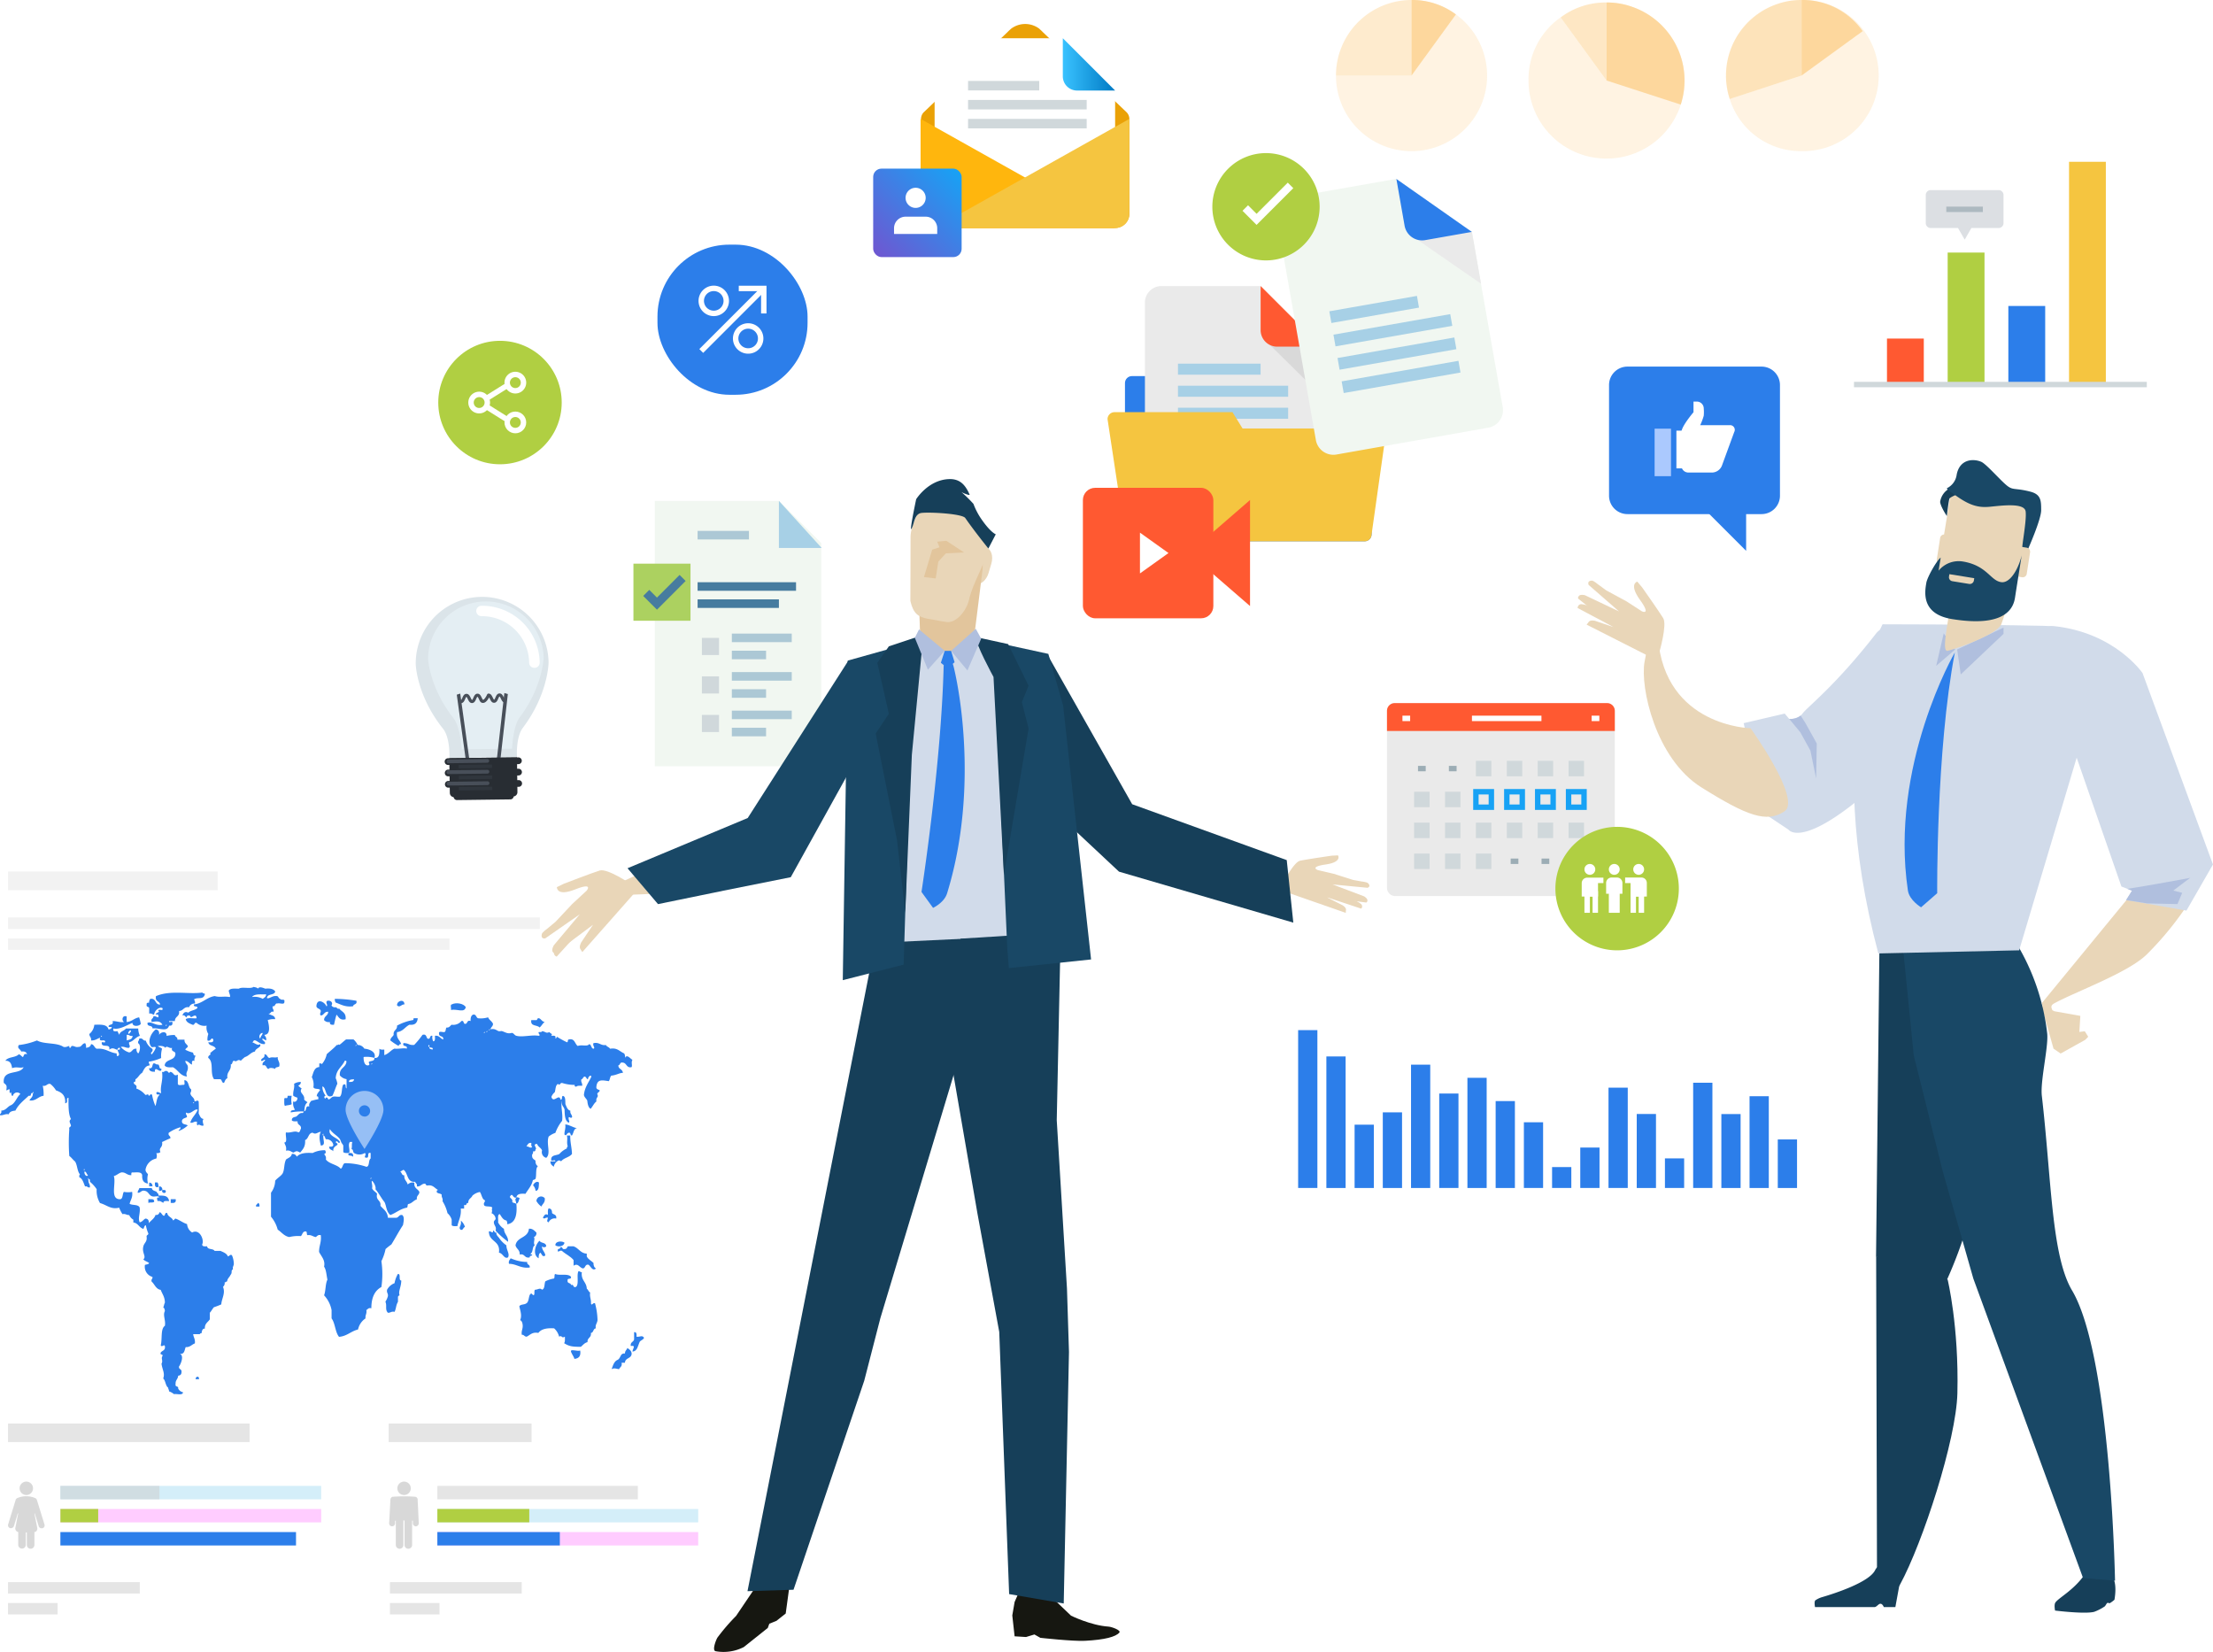 <svg xmlns="http://www.w3.org/2000/svg" xmlns:xlink="http://www.w3.org/1999/xlink" viewBox="0 0 660.06 492.62"><defs><style>.cls-1{mask:url(#mask);filter:url(#luminosity-noclip-4);}.cls-2,.cls-4,.cls-6{mix-blend-mode:multiply;}.cls-2{fill:url(#linear-gradient);}.cls-3,.cls-5{mask:url(#mask-2);}.cls-3{filter:url(#luminosity-noclip-5);}.cls-4{fill:url(#linear-gradient-2);}.cls-5{filter:url(#luminosity-noclip-6);}.cls-6{fill:url(#linear-gradient-3);}.cls-7{fill:#163f59;}.cls-8{fill:#e9d6b8;}.cls-9{fill:#194866;}.cls-10{fill:#d1dbea;}.cls-11{fill:#2c7eea;}.cls-12{fill:#b0bfde;}.cls-13{mask:url(#mask-4);}.cls-14{fill:#00a99d;}.cls-14,.cls-15,.cls-17,.cls-18,.cls-66{opacity:0.5;}.cls-16{fill:#e6e6e6;}.cls-17{fill:#ccc;}.cls-18{fill:#b3b3b3;}.cls-19,.cls-23,.cls-44,.cls-45,.cls-66{fill:#fff;}.cls-19,.cls-20,.cls-21{opacity:0.2;}.cls-20{fill:#29abe2;}.cls-21{fill:#f0f;}.cls-22{fill:#b0cf42;}.cls-24{fill:#f1f7f1;}.cls-25,.cls-26,.cls-37,.cls-39,.cls-46,.cls-47,.cls-48,.cls-59{fill:none;}.cls-25{stroke:#477c9f;}.cls-25,.cls-26{stroke-width:2.55px;}.cls-26{stroke:#acc8d5;}.cls-27{fill:#a7d0e6;}.cls-28{fill:url(#linear-gradient-4);}.cls-29{fill:url(#linear-gradient-5);}.cls-30{fill:url(#linear-gradient-6);}.cls-31{fill:#acd160;}.cls-32{fill:#eaeaea;}.cls-33{fill:#d9d9d9;}.cls-34{fill:#ff5931;}.cls-35{fill:#f5c540;}.cls-36{fill:#abc9fe;}.cls-37,.cls-48,.cls-59{stroke:#fff;}.cls-37{stroke-width:2.33px;}.cls-38{fill:#eaa106;}.cls-39{stroke:#208be8;stroke-width:0.06px;}.cls-39,.cls-59{stroke-miterlimit:10;}.cls-40{fill:#ffb60d;}.cls-41{fill:url(#linear-gradient-7);}.cls-42{fill:#d0d8db;}.cls-43{fill:#dcdfe3;}.cls-44{stroke:#adb9c0;}.cls-44,.cls-45,.cls-46,.cls-47,.cls-48,.cls-59{stroke-width:1.62px;}.cls-45{stroke:#d0d8db;}.cls-46{stroke:#17a2f5;}.cls-47{stroke:#9cadb5;}.cls-49{mask:url(#mask-5);}.cls-50,.cls-52,.cls-54{opacity:0.3;}.cls-50{fill:url(#linear-gradient-8);}.cls-51{mask:url(#mask-6);}.cls-52{fill:url(#linear-gradient-9);}.cls-53{fill:#fbb03b;}.cls-55{opacity:0.7;}.cls-56{opacity:0.6;}.cls-57{fill:#e2c59c;}.cls-58{fill:#161711;}.cls-60{fill:#282d33;}.cls-61{fill:#dbe4e9;}.cls-62{fill:#e4eef3;}.cls-63{fill:#484f59;}.cls-64{fill:#30363d;}.cls-65{fill:url(#linear-gradient-10);}.cls-67{filter:url(#luminosity-noclip-2);}.cls-68{filter:url(#luminosity-noclip);}</style><filter id="luminosity-noclip" x="208.42" y="-7267.66" width="316.31" height="32766" filterUnits="userSpaceOnUse" color-interpolation-filters="sRGB"><feFlood flood-color="#fff" result="bg"/><feBlend in="SourceGraphic" in2="bg"/></filter><mask id="mask" x="208.42" y="-7267.66" width="316.31" height="32766" maskUnits="userSpaceOnUse"><g class="cls-68"/></mask><linearGradient id="linear-gradient" x1="366.58" y1="306.86" x2="366.58" y2="448.97" gradientUnits="userSpaceOnUse"><stop offset="0" stop-color="#fff"/><stop offset="1"/></linearGradient><filter id="luminosity-noclip-2" x="357.21" y="-7267.66" width="79.23" height="32766" filterUnits="userSpaceOnUse" color-interpolation-filters="sRGB"><feFlood flood-color="#fff" result="bg"/><feBlend in="SourceGraphic" in2="bg"/></filter><mask id="mask-2" x="357.21" y="-7267.66" width="79.23" height="32766" maskUnits="userSpaceOnUse"><g class="cls-67"/></mask><linearGradient id="linear-gradient-2" x1="-7940.38" y1="519" x2="-7861.15" y2="519" gradientTransform="translate(-7503.94 740.42) rotate(180)" gradientUnits="userSpaceOnUse"><stop offset="0"/><stop offset="1" stop-color="#fff"/></linearGradient><linearGradient id="linear-gradient-3" x1="-7024.19" y1="4363.81" x2="-6944.96" y2="4363.81" gradientTransform="translate(7381.4 -4177.91)" xlink:href="#linear-gradient-2"/><filter id="luminosity-noclip-4" x="208.42" y="314.09" width="316.31" height="165.99" filterUnits="userSpaceOnUse" color-interpolation-filters="sRGB"><feFlood flood-color="#fff" result="bg"/><feBlend in="SourceGraphic" in2="bg"/></filter><mask id="mask-4" x="208.42" y="314.09" width="316.31" height="165.99" maskUnits="userSpaceOnUse"><g class="cls-1"><path class="cls-2" d="M208.43,459.5v20.58H261.3q-.3-4-.3-8.06a105.58,105.58,0,1,1,211.16,0q0,4.07-.3,8.06h52.88V460.64l-18.43-1.54a140.28,140.28,0,0,0-3.76-22l.11.29,16.82-7.75-8.17-22.45-17.81,4.85a140.38,140.38,0,0,0-11.38-19.71l.51.61,13.15-13-15.36-18.3-15.1,10.66a140.64,140.64,0,0,0-17.56-14.73l.84.48,7.89-16.74L435.8,329.36l-10.53,15.17A139.86,139.86,0,0,0,404,336.75l.68.12,1.68-18.43-23.53-4.15-4.71,17.89c-3.81-.31-7.65-.51-11.54-.51s-7.65.2-11.42.5l1-.18-4.72-17.9-23.53,4.15,1.69,18.39a138.82,138.82,0,0,0-21.32,7.73l.61-.36-10.55-15.21-20.69,11.95,7.88,16.73a140.69,140.69,0,0,0-17.48,14.63l.54-.65-15.12-10.68-15.36,18.31,13.12,13A140.66,140.66,0,0,0,240,411.37l.13-.34-17.87-4.87-8.17,22.46,16.75,7.73a139.93,139.93,0,0,0-3.94,22.39V458Z"/></g></mask><linearGradient id="linear-gradient-4" x1="209.35" y1="192.78" x2="214.45" y2="192.78" gradientUnits="userSpaceOnUse"><stop offset="0" stop-color="#d0d8db"/><stop offset="1" stop-color="#d0d8db"/></linearGradient><linearGradient id="linear-gradient-5" x1="209.35" y1="204.27" x2="214.45" y2="204.27" xlink:href="#linear-gradient-4"/><linearGradient id="linear-gradient-6" x1="209.35" y1="215.75" x2="214.45" y2="215.75" xlink:href="#linear-gradient-4"/><linearGradient id="linear-gradient-7" x1="317.04" y1="19.19" x2="332.6" y2="19.19" gradientUnits="userSpaceOnUse"><stop offset="0" stop-color="#39c2ff"/><stop offset="1" stop-color="#007ac4"/></linearGradient><filter id="luminosity-noclip-5" x="357.21" y="206.65" width="79.23" height="29.56" filterUnits="userSpaceOnUse" color-interpolation-filters="sRGB"><feFlood flood-color="#fff" result="bg"/><feBlend in="SourceGraphic" in2="bg"/></filter><mask id="mask-5" x="357.21" y="206.65" width="79.23" height="29.56" maskUnits="userSpaceOnUse"><g class="cls-3"><polygon class="cls-4" points="366.83 228.82 376.46 236.21 376.46 228.44 436.44 228.44 436.44 214.42 376.46 214.42 376.46 206.65 366.83 214.04 357.21 221.43 366.83 228.82"/></g></mask><linearGradient id="linear-gradient-8" x1="-7940.38" y1="519" x2="-7861.15" y2="519" gradientTransform="translate(-7503.94 740.42) rotate(180)" gradientUnits="userSpaceOnUse"><stop offset="0" stop-color="#fff"/><stop offset="1" stop-color="#fff"/></linearGradient><filter id="luminosity-noclip-6" x="357.21" y="171.13" width="79.23" height="29.56" filterUnits="userSpaceOnUse" color-interpolation-filters="sRGB"><feFlood flood-color="#fff" result="bg"/><feBlend in="SourceGraphic" in2="bg"/></filter><mask id="mask-6" x="357.21" y="171.13" width="79.23" height="29.56" maskUnits="userSpaceOnUse"><g class="cls-5"><polygon class="cls-6" points="426.81 178.52 417.19 171.13 417.19 178.9 357.21 178.9 357.21 192.91 417.19 192.91 417.19 200.68 426.81 193.29 436.44 185.91 426.81 178.52"/></g></mask><linearGradient id="linear-gradient-9" x1="-7024.19" y1="4363.81" x2="-6944.96" y2="4363.81" gradientTransform="translate(7381.4 -4177.91)" xlink:href="#linear-gradient-8"/><linearGradient id="linear-gradient-10" x1="261.17" y1="75.94" x2="286.1" y2="51.01" gradientUnits="userSpaceOnUse"><stop offset="0" stop-color="#6e57d1"/><stop offset="1" stop-color="#17a2f5"/></linearGradient></defs><g id="Layer_2" data-name="Layer 2"><g id="Layer_1-2" data-name="Layer 1"><path class="cls-7" d="M613.08,477.87c-.5.67-.13,2.44-.13,2.44s8.82,1.11,11.66.38a14.62,14.62,0,0,0,3.14-1.61c.2-.13.55-.87.74-1,.36-.23.54.16.84,0a8.75,8.75,0,0,0,1.34-1c.76-4.43-.27-6.22-.27-6.22s-7.52-2.76-8.92-.86C618.19,474.42,614.18,476.41,613.08,477.87Z"/><path class="cls-7" d="M566.63,472.11l-1.31,7.17h-3.44s-.38-1-1-1-1.13,1-1.81,1H541.36s-.32-1.51.07-2a7,7,0,0,1,2.14-1c3.6-1.06,13.91-4.38,15.7-8C561.45,463.91,566.63,472.11,566.63,472.11Z"/><polyline class="cls-8" points="614.62 314.19 621.97 310.09 622.84 309.18 621.82 307.55 620.2 307.75 620.49 302.96 612.79 301.59 608.85 299.74 612.49 312.73"/><path class="cls-7" d="M559.85,472.15s4,5.75,6.89.36c6.73-12.41,16.74-43.06,17.08-57,.48-20-2.91-33.92-2.91-33.92l-21.32-6.95Z"/><path class="cls-7" d="M560.56,283l-1,91.68L579,385.32a132,132,0,0,0,13.08-49.79c.62-11.86.93-38.44-5.7-47.48C577.36,275.79,560.56,283,560.56,283Z"/><path class="cls-9" d="M567.63,283l3.17,31.73,8.61,34.42,9.17,32.17,32.73,89.3,9.53.77s-1.2-67-12.83-86.57c-6.15-10.35-6.14-33.3-9-58-.51-4.46,2-14.52,1.6-18.58a66.22,66.22,0,0,0-9.85-28Z"/><path class="cls-10" d="M560.24,284.34l42-.93,17.92-60s11.63-36.3-10.65-36.77-48-.46-48-.46S543.12,220,560.24,284.34Z"/><path class="cls-8" d="M635.58,266.8,609,299.16s1,4.72,3.09,2.21c.26-.29-1-1.25.59-2.13,6.54-3.57,21.88-9.05,27.56-14.54A94.59,94.59,0,0,0,653,269Z"/><path class="cls-11" d="M583.06,194.58s-19.54,33.68-14,71c.44,2.94,3.93,5,3.93,5l4.81-4.2S577.42,224.19,583.06,194.58Z"/><polygon class="cls-12" points="583.75 193.69 584.82 201.13 597.58 189.04 597.58 187.17 583.75 193.69"/><polygon class="cls-12" points="579.74 188.88 577.5 198.57 583.16 193.69 579.74 188.88"/><path class="cls-10" d="M618.13,222.31l14.61,42.06,3.16,1.26-1.76,2.79,18,3.14,7.91-13.75-21-57.07s-8.13-12-26.25-14C599.66,185.3,617.08,218.82,618.13,222.31Z"/><path class="cls-12" d="M653.24,261.8s-12.28,2.3-18.72,3.28l1.38.55-1.76,2.79,6.23,1,9.09.2,1.41-3.36-2.65-.67Z"/><path class="cls-8" d="M599.16,178.18a46.5,46.5,0,0,1-2.26,8c-1.45,3.25-14,7.44-16,7.91s.49-9.78.49-12.1c0-1.78,1.14-1.22-.24-3.78Z"/><path class="cls-8" d="M577.63,173a3.67,3.67,0,0,0,3,4.2l16.25,2.61a3.66,3.66,0,0,0,4.19-3L605,152.69a3.65,3.65,0,0,0-3-4.19l-16.25-2.6a3.66,3.66,0,0,0-4.19,3Z"/><path class="cls-7" d="M580.67,153.89s-1.8-2.68-2-4.18a5.44,5.44,0,0,1,3-4.14c2-.76,3.17,1.43,3.17,1.43s-3.14,1.14-3.39,1.72S580.67,153.89,580.67,153.89Z"/><path class="cls-9" d="M604.88,163.78s3.94-8.85,3.93-11.63,0-4.71-3.28-5.54c-4.88-1.24-5.12-.2-7.28-2.09s-5.91-6.21-7.34-6.81c-2.39-1-6.41-.8-7.3,3.84a5.25,5.25,0,0,1-2.94,4.06c.13.45,1,1,2.42,2,4.15,3,6.79,3.87,10.39,3.52s10.36-1.27,10.7,1.41-1.21,10.45-1,11.1S604.2,164.15,604.88,163.78Z"/><path class="cls-8" d="M598.6,170.19a1.23,1.23,0,0,0,1,1.4l3.51.56a1.21,1.21,0,0,0,1.39-1l1-6.42a1.22,1.22,0,0,0-1-1.4l-3.51-.56a1.21,1.21,0,0,0-1.39,1Z"/><path class="cls-8" d="M577.68,166.83a1.19,1.19,0,0,0,1,1.39l3.51.57a1.22,1.22,0,0,0,1.4-1l1-6.42a1.22,1.22,0,0,0-1-1.39l-3.51-.57a1.23,1.23,0,0,0-1.4,1Z"/><path class="cls-9" d="M603,165.65s-1.52,9.47-2,12.63c-.46,2.86-2.61,8.95-18.74,6.35-9.55-1.52-8.08-8.49-7.71-10.8.29-1.75,3.12-6.69,4.29-7.54,0,0-.63,3.91-.63,3.91a7.73,7.73,0,0,1,7.14-2.76c7.32,1.17,8.3,5.73,11.54,6.17C599.34,174,601.86,170.2,603,165.65Z"/><path class="cls-8" d="M587.32,174.14l-5-.81a1.2,1.2,0,0,1-1-1.39l.11-.71,7.42,1.2-.11.7A1.23,1.23,0,0,1,587.32,174.14Z"/><g class="cls-13"><path class="cls-14" d="M208.43,459.5v20.58H261.3q-.3-4-.3-8.06a105.58,105.58,0,1,1,211.16,0q0,4.07-.3,8.06h52.88V460.64l-18.43-1.54a140.28,140.28,0,0,0-3.76-22l.11.29,16.82-7.75-8.17-22.45-17.81,4.85a140.38,140.38,0,0,0-11.38-19.71l.51.61,13.15-13-15.36-18.3-15.1,10.66a140.64,140.64,0,0,0-17.56-14.73l.84.48,7.89-16.74L435.8,329.36l-10.53,15.17A139.86,139.86,0,0,0,404,336.75l.68.12,1.68-18.43-23.53-4.15-4.71,17.89c-3.81-.31-7.65-.51-11.54-.51s-7.65.2-11.42.5l1-.18-4.72-17.9-23.53,4.15,1.69,18.39a138.82,138.82,0,0,0-21.32,7.73l.61-.36-10.55-15.21-20.69,11.95,7.88,16.73a140.69,140.69,0,0,0-17.48,14.63l.54-.65-15.12-10.68-15.36,18.31,13.12,13A140.66,140.66,0,0,0,240,411.37l.13-.34-17.87-4.87-8.17,22.46,16.75,7.73a139.93,139.93,0,0,0-3.94,22.39V458Z"/></g><g class="cls-15"><rect class="cls-16" x="2.39" y="273.61" width="158.63" height="3.42"/><rect class="cls-16" x="2.39" y="279.86" width="131.68" height="3.41"/><rect class="cls-16" x="2.39" y="259.91" width="62.55" height="5.56"/></g><path class="cls-11" d="M75.16,310.83c.48,0,.31-.75,1-.55.91.35,1.43,1.15,2.71,1.1.84-.66-1.18-1.23-.5-1.65.37.15.62.41,1,.55.18-.95-.3-1.16-.51-1.66,2-.11,1.37-2.89,1-4.4a4.89,4.89,0,0,1,2.22-.27c-.06-1.22-1.32-1.09-2-1.66.78.13.56-.83,1.49-.55.18-.83-.44-.81-.24-1.65.88.16.61-1,1.49-.83.6-.22,2.11.54,2-.54.23-1-1.07-.28-1.24-.84-.58-.08-.46-.95-1.24-.83-1.07-.15-2.23,1-2.72.57.16-1.39,2.19-.7,2.47-1.93-.51-.79-1.61-1-2.95-.84-.82-.31-1.8-.72-2.24,0-.21-.4-.8-.38-1.24-.54-1,.72-3.41-.13-4.43.54-1.14,0-2.52-.2-3,.57,0,.59.69,1.77.26,1.92-1.79-.32-2.79.18-4.45-.29-2.47.39-3.63,2.2-6.18,2.49-.24,1,1.12.24,1,1.1-.72.67-2,.66-2.72,1.38-.6-.36-1.39-.3-1.73.83.79-.25.77.43,1.24.54,0-.73,1.24-.73,1.24,0,.61-.16,1.68-1.23,1.74.28-1.05.12-2.55-.27-3.23.28.23,1,1.16,1.27,2,1.65.75.2.46-.76,1.24-.56a3.43,3.43,0,0,0,3,.83,3.39,3.39,0,0,0,.5,2.48,4.85,4.85,0,0,0-.26,1.93c1,.52,1.15-1.27,1.73-.27.14,1-.73.83-1.47.82.2,1.23,1.87.85,2.22,1.93a12.7,12.7,0,0,0-1.74,1.38c.7.35-.76.57-.48,1.37,1.74,1.32.39,4.48,1.7,6.34h1.75c.71,0,.43,1.16,1.24,1.09.25-.55.42-1.18,1-1.38-.31-2.07,1.21-2.11,1-4.13.64,0,.34-1.07,1-1.09.93.55.93-.67,2,0a9.2,9.2,0,0,1,1.23-1.1c1.19-.34,1.72-1.4,3-1.65.08-1,2.15-1.25,1.47-2.21C76.88,312,75.84,310.91,75.16,310.83Zm2.48-1.1c-.68-.49,0-1.82.72-1.66C78.24,308.76,77.71,309,77.64,309.73Zm1.73-13.22c0,.82-.57,1-1,1.37a4.85,4.85,0,0,0-3.2-.54C76,296.19,78.3,296.68,79.37,296.51Z"/><path class="cls-11" d="M44.5,300.64v1.65c.75-.19.9.29,1.47.29.12-1.27,1.61-2.44,2.48-1.94.38,1.17-1.29,0-1.23.83.74.41-.87.49-.76,1.11.66-.17.9.1.76.81-.58,0-.72-.47-1.48-.27,0,.77-.84.54-.5,1.66,1.49-.22,2.54-.39,3.21.82-2,.46-3.23-1.1-4.45-.56-.19,1.33,1.5.54,1.49,1.67,1.87-.3,4.36,1.22,4.94-.84.63.08,1.07-.1,1-.83.19-.75-1.16.2-1-.54h1.74c0-1.47,1.51-1.26,1.23-3,1.28,0,1.4-1.37,3-1.11a1.68,1.68,0,0,1,1.71-1.1c.31-.69-.55-1.33,0-1.38,1-.53,2.55.29,3-1.37,0-.45-.7-.14-.73-.55-4.06.62-9.56-.8-13.87,1.09-.32,1.67,1.08,1.4,1.24,2.49-1.59.14-1.1-2.06-3-1.66-.08.39-.36.53-.25,1.11-.4,0-.85,0-.75.55C43.54,300.42,44.39,300.12,44.5,300.64Zm5.18,5c.15.14-.16.35-.25.27S49.62,305.51,49.68,305.6Z"/><path class="cls-11" d="M105.3,300.09c.15-.78,1.31-.41,1-1.64a41.09,41.09,0,0,0-6.43-.57,1.74,1.74,0,0,0,.25,1.11C101.67,299.54,103,300.42,105.3,300.09Z"/><path class="cls-11" d="M95.68,301.47c0,.68-.46.86,0,1.38,1-.06,1-1.23,2.22-1.11-.07,1.23-1.23,1.22-1.24,2.48a1.78,1.78,0,0,0,1.74.56c-.13.85.53.88,1.22.82.23-1,.45-2.08.76-3,.65.71,1,1.79,2.7,1.37.23-2.1-1.3-2.23-2-3.31-.07.66-.67-.31-1-.28a1.14,1.14,0,0,1-1.22-.54c.58-.74-.21-1.62-1.24-1.37-.73.43.38,1.41-.25,1.64-.53-1.31-2.88-2.59-3,0C94.55,300.89,95.5,300.75,95.68,301.47Z"/><path class="cls-11" d="M120.63,299.54c0-1.74-2.29-1.14-2.21.28C119.26,300.68,119.72,299.44,120.63,299.54Z"/><path class="cls-11" d="M134.5,301.19c1.93-.36,4,1,4.43-.83-.58-1.06-2.85-1.52-4.18-.82C134.19,299.58,134.64,300.7,134.5,301.19Z"/><path class="cls-11" d="M184.43,317.72c.58-.1.46-1,1.23-.83,1.29,0,1.11,1.7,2.7,1.37.34-.5-.2-1.39.28-2.2-.68-.33-1.63-1.8-2.24-.55a1.85,1.85,0,0,0-.25-1.37c-1.34-.54-2-1.76-4.18-1.38-.3-.51-1-.59-1.25-1.11-1.61.24-1.95-.94-3.72-.55-.32.8.68,1.4,0,1.66-.71-.12-.58-1.2-1.23-1.38-.72.85-2.05.07-3.46.55-.91-.64-.84-2.39-2.71-1.92-.36.06-.1.82-.49.82a27.83,27.83,0,0,1-3-1.65c-.09.25-.19.48-.47.55.3-1.08-.6-.82-1.24-.83.6-.65-.29-.63-.51-1.1-1.17.47-1.1-.16-2.22-.27-.08.36-.63.23-1,.27-.23.51.76.92,0,1.1-2.11-.36-4.8.49-6.66,0-.63-.17-.87-1-1.5-.83-1.12.31-1.89-.28-2.71-.54-.29-.11-.68.06-1,0-.62-.13-1.09-.89-2.48-.56.08-.71.73-.83.73-1.65-.34-.8-1.14-1.11-1.47-1.93a7.32,7.32,0,0,1-3,.28c-.61-.23-.51-1.25-1.47-1.09-.6.27-.79.94-.74,1.92-1.24-.45-.81,1-1.75.82-.47-.11-.19-1.06-1-.82a3.16,3.16,0,0,1-2.94,1.1c-.44.35-.65.93-1.49.83-.34.34-.12,1.34-.75,1.37s-1.72-.44-1.48.55c0,1,1.44.4,1.23,1.66-.9-.3-1.15-1.29-2.46-1.11,0,.73.14,1.62-.51,1.65a2.54,2.54,0,0,1-.24-1.65c-1-.23-.4,1.2-1.48.83-.39-.49-.34-1.46-1.49-1.11a24.51,24.51,0,0,1-2.47,3c-1.61.14-1.48-.51-3.21-.55-.41,1.35,1.28.42,1,1.66-1-.27-2.13.14-3.71,0-1.11.5-1.72,1.56-3,1.93V313c-.61.06-1.19.06-1.47-.26.06,1.54,0,2.93-1.48,2.75.07,1-.9.83-1.48,1.1s.42.82-.27,1.11c-1.44.31-1.52-2-1.46-2.48a8.35,8.35,0,0,1,3.21.27c.65-1.73-1.4-2.62-3-2.75a2.3,2.3,0,0,0-2-1.11,4.86,4.86,0,0,0-1.22-1.64h-2.24c-.68.51-1.29,1.12-2,1.64-.12-.4-.32.12-.76,0-.88,1-2,1.82-3,2.76a6.46,6.46,0,0,1-1.49,3c0-.31-.46-.23-.73-.26v1.09c-1.57.1-1.75,1.74-2.23,3a4.86,4.86,0,0,1,.48,3c.26.74,1.57.29,2,.83-.53.8-1,1.11-1,1.93.53-.14.46.39.48.83a16.23,16.23,0,0,0-2.21.53c-.23.5-.7.71-.5,1.66-1.4-.47-.56,1.58-1.72,1.38,0,.32-.07.49-.27.55-1.09-.13-1.3.74-2,1.1-.59.15-1.27.24-1.21,1.1.31.37,1.06.28,1.71.28-.11,1.25,1.16.93,1,2.2-.25.37-.25,1-.74,1.1-1.15-.66-2.19.25-3.73,0-.24.91.56,3-.48,3,.18.79.74,1.18.48,2.46,1.17-.27,1.51.37,2.24.56.93-.54,1-.54,2,0C90.3,342.76,91.15,342,91,340c1.08-.36.91-2.11,2.24-2.2,1,.69,1.47-.2,2.47-.27-.69,1.07-.35,2.79,0,4.12,1.56-.15.59-1.56.74-3-.26,0-.32-.48,0-.54v.54c.51.09.48.74.74,1.11a2.07,2.07,0,0,1,2.22,1.64c0,.6-.63.6-1.24.56,0,1,.87.86,1.24,1.37-.12-1.22.68-1.45,1.23-1.93.14-.61-.45-.38-.49-.82.45-.85.84.92,1.25,0-.69-1.46-3.75-1.69-3-3.85.74,1.26,2.14,1.85,3,3,.13.22.34.86.48,1.11s.6.65.51,1.09v1.64c.32.39,1.06.27,1.72.29.42-.95-.45-2.3.24-3.31h.73c-.26,1.08,0,1-.24,2.2.56-.1.35.79.76,1.11a3.11,3.11,0,0,0,3.2,0c.75.39-.64,1.42.5,1.38,1,.2,0-1.79,1.25-1.38v1.64c-.74.49-.23,2.33-1.25,2.47a20.05,20.05,0,0,0-6.43-1.08c-.72.21-.6,1.36-1.24,1.65-1.14-1.3-3.39-1.37-4.44-2.75.19-.95-.28-1.17-.5-1.66.58-.08.56-.74.24-1.1a7.74,7.74,0,0,0-3.69.83c-2-.13-3.77,0-4.72,1.1a1.35,1.35,0,0,0-1.47-.83c-.2,1-1.09,1.17-1.73,1.66-.66,1.28-.42,3-1,4.11-.38.74-1.69,1.48-2.24,2.22a6.25,6.25,0,0,1-1.25,3.58v7.15a9.91,9.91,0,0,1,2,3.86c1.14.74,1.89,1.92,3.45,2.21a11.15,11.15,0,0,1,3.46-.28c.51-.45.48-1.48,1.48-1.4.46.05.15.95.5,1.12,1.15-.18,1.59.44,2.47.56.42-.25.63-.78,1.49-.56.24,2.12-.53,3.09-.51,5,.71,1.41,1.91,2.47,1.49,4.39.66.94.7,2.54,1,3.87-.64,1.25-.47,3.31-1,4.67a9,9,0,0,1,2.24,4.41v2.48c1.08,1.42,1.07,4.12,2.22,5.5,2.37-.19,3.56-1.69,5.67-2.19a5.32,5.32,0,0,1,2.23-3.31c-.12-1.06.45-1.35.25-2.48.45-.25.62-.77,1.49-.54,0-3.19,1-5.26,3-6.34a26.92,26.92,0,0,0,0-7.71A14.78,14.78,0,0,0,115,372.5a20.64,20.64,0,0,1,1.74-1.38c1.18-1.9,2.24-3.93,3.46-5.77.18-1,.52-2.44-.24-3-1.08-.16-1,.9-2,.83H115.7c-.12-1.88-1.36-2.54-2.23-3.58.22-1.81-1.46-1.48-1-3.58-.44-.62-1.19-.89-1.49-1.66.24-.82-.34-2.13,0-2.19.59.47,1.25,1.91,1,2.47,1,1.16,1.72,2.67,2.71,3.86.58,1.15.51,2.87,1.74,3.85,1.72-.63,2.94-1.85,4.94-2.2.34-.17.05-1.07.51-1.1,1-.19,1.5-1.07,2.46-1.38-.16-1.2.71-1.21.75-2.19-.44-1-1.71-1.05-1.49-2.77a2.1,2.1,0,0,0-2,.54c-.21-1-1.13-1.31-1-2.75-.8.08-.71-.83-1.23-1.09.37-.15.63-.4,1-.54,1.38.94.94,3.87,3.46,3.56.11.54.7.52.49,1.39,1.2.13,1.37-.86,2.48-.82.24.17.25.62.74.54,1.71-.27,2.14.92,3.21,1.37-.41-.09-.48.22-.5.57.27.52,1.14.37,1.5.81-.13.87.44,1,.24,1.94a11.55,11.55,0,0,1,1.48,3.57,4.22,4.22,0,0,1,1.25,1.93v1.66c.3.38,1.06.26,1.71.27.32-1.76,1.21-2.87,1-5.24h1v-1.1c.95.4.49-.75,1.24-.55-.06-1.27.9-1.38,1.24-2.2a4.6,4.6,0,0,1,2.22-1.09c.57.74.59,2.13,1.5,2.47.1.66-.46.6-.27,1.37s2,.21,2.49.83c-.33.58.12.81-.24,1.65a2,2,0,0,1,1.22,1.65c-.08.53-.69.5-.49,1.38s.76,1,.49,2.2a27.78,27.78,0,0,0,3.72,3.31c.06-1.82-1.17-2.19-1.24-3.87a5,5,0,0,1-1.74-1.91c.12-.89-.31-2.37.49-2.48.54.77.93,1.72,2,1.91a1.87,1.87,0,0,1,.24,1.11c2.4-.34,3-2.73,2.72-6.05-.32-.29-.92-.28-1.24-.55.31-1.22-1.19-1.13-.49-1.93s.64.9,1.73.55c.17-1.18,1.42-1.17,2.72-1.1.78-1.33,1.83-2.34,2.21-4.13.41.08.44-.27.76-.27.39-1.12-.06-3.18.73-3.85-.51-.26-.73-.81-.73-1.66-.44-.35-1-.58-1-1.38-.11-.65.46-.61.24-1.38.52.09.78-.05.76-.55.69-.36-1.13-1.65.49-1.65.29.87,1.14,1.11,1.48,1.93a1.74,1.74,0,0,0,1.24,2.21c1.49-1.2-.06-4.24.73-6.34a6.44,6.44,0,0,1,2-1.1,12.45,12.45,0,0,1,2-3.58c.33-2.22-.55-4.5,0-6.06-.34,1.57.58,1.76.74,2.76.05,1.7.13,3.34,1.25,3.85.46-.48-.21-.7,0-1.65.67,0,.48.46,1,0,0-.87-.67-.93-.51-1.93-.87-.2-1.12-1.13-1.48-1.92-.08-1,.09-2.31-.74-2.49-.51.08-.05,1.23-.72,1.12-.42-2-2.12,1.25-2.73-.83a3.34,3.34,0,0,1,1-1.38c.29-.88.19-2.17,1-2.49.58.69.48-.4,1.24-.27a12,12,0,0,0,3.71.56c-.09.47.2.51.48.54.34-.38,1.09-.27,1.75-.27.11-.88-.43-1-.25-1.92.51-.09.48-.75,1-.83.51.08.49.74,1,.83-.08-.62.76-1.53,1-.83-.79,1.77-2,3.13-2.23,5.5.16.73.7,1.05,1,1.65.11,1.06.3,2.07,1,2.47.62-.69,1-1.66,1.73-2.2-.23-1.36.79-1.16.25-2.19.07-.56.67-.54.74-1.1-.37-.34-1.11-.24-1-1.11.24-2.42,1.86-1.89,3.7-1.65.36-.42.33-1.28.75-1.65,1.44-.11,2.54-.87,3.46-.82C185.66,318.73,184.43,318.91,184.43,317.72Zm-83.06,3a3.23,3.23,0,0,0,2,1.11v2.75c-.54-.12.13-1.63-1-1.1-.55.94-.22,2.89-1,3.58-.83.08-1.43-.14-2,0s-.83.79-1.48.83c.08-.34-.71-1-.74-.28a.42.42,0,1,1,0-.84,4.28,4.28,0,0,1-1-2.75c1.24.12.76,3.89,3,2.75.56-1.11.93-2.43,1.47-3.58a6.36,6.36,0,0,0-.49-1.65c.15-2.59,1.9-3.38,2.72-5.22.3,0,.45.05.49.27C103.14,318.5,101.13,318.38,101.37,320.74Zm2.71,1.93c0-.83.86-.67,1.49-.82C105.58,322.7,104.81,322.66,104.08,322.67Zm2-10.74c-.13-.14.18-.36.24-.28S106.13,312,106.06,311.93Zm4.46,39.65c-.14-.15.16-.36.24-.28S110.57,351.67,110.52,351.58Zm.24-34.15c-.13-.13.16-.34.24-.26S110.82,317.51,110.76,317.43ZM129.05,313c-.48-.1-1.06-.09-1-.82-.75-.05.23-1.15,0,0C128.24,312.65,129.27,312.14,129.05,313Zm15.31-4.95c-.11-.12.2-.35.27-.27S144.43,308.15,144.36,308.07Zm.76-.27c-.13-.15.19-.35.24-.27S145.2,307.88,145.12,307.8Zm.73-.56c-.12-.13.19-.34.26-.27S145.93,307.32,145.85,307.24ZM157,341.94c.36-.52.55-1.22,1.48-1.09,0,.43-.12,1,.25,1.09C158.34,342.76,157.63,341.7,157,341.94Z"/><path class="cls-11" d="M69.21,374.42c-.42-.51-.72.12-1.22.28-.4-.93-1.35-1.25-2.23-1.65H64c-.45-.81-2.09-.25-2.23-1.37-.65,0-1.46.15-1.47-.56.7-1.28-.73-4.79-3-3.56a3.23,3.23,0,0,1-1.5-2.5c-1.27-.4-2.19-1.21-3.46-1.65-.32.1-.37.49-.73.54-.33-1-1.55-1-1.73-2.19-.79-.24-.52.71-1,.83-.58-.2-.67-.91-1.25-1.1-.22.48-.44.95-1.24.82-.35,1.14-1.34,1.59-2,2.48.06-.9-.28-1.32-1-1.38-.65.3-.92,1-1.73,1.11-.6-1.35.25-2.63,0-4.41-.45-1-2.11-.59-3-1.1.26-1.19,1-1.86.75-3.57a6.36,6.36,0,0,1-2.46,0c-.46.59-.23,1.93-1,2.19-3.3.2-1.24-4.72-2-6.89.88-.23,1.38-.83,2.22-1.09,1.34-.14,1.68.89,3,.81,0-.37-.06-.77.24-.81,1.2.06,2.78-.35,3,.81-.11,1.61.54,2.36,1.73,2.5a5.39,5.39,0,0,1,0-2.76c-.29-.41-.71-.67-.74-1.37a4.06,4.06,0,0,1,3.22-3.32,2.21,2.21,0,0,0,0-1.64,1.48,1.48,0,0,0,1.23-.29c-.61-1.5.79-1.17.49-3,.82-.37,1.61-.77,2.47-1.11.12-.85-.74-.62-.49-1.64a12.12,12.12,0,0,1,3.47-1.66c.19.76-.5.56-.5,1.11a7.6,7.6,0,0,0,2.71-1.65c-.6-.43-1.83-.18-1.73-1.38.15-.77,1-.77,1.48-1.1.11-.67-.44-.6-.24-1.38,1.21.91,2.6-1.33,3.46-.82-.57,1.47-1.74,2.27-2.22,3.85.92.2,1.06-.46,2-.27,0,.42-.11,1.05.25,1.1.25-.68.94.38,1.73,0-.12-.63-.48-1.41,0-1.92-.9-.1-1.11-.95-1.48-1.66a26.88,26.88,0,0,0,0-3.59c-.47-.5-.62,0-1.23,0,0-1.3-1.13-1.3-1.24-2.47a1.77,1.77,0,0,0,.24-1.11c-.94-.59-.59-2.65-2-2.75-.14.4.28,1.42-.25,1.39s-1.65.34-1.73-.29v-2.75c-1.34.67-1.09-.64-2.24-.83-.67.77-.52-.32-1.24-.26-.59-.11-.52.5-1.23.26.38,2.75-.67,4.29-.26,6.34-.41.08-1.2-.78-1.46,0,.23.78.81.18,1,.55-.86.59-.87,2.13-1.24,3.31a13.4,13.4,0,0,1-1-3.31c-.5-.55-.48.13-1,.27-.22-.78-.36-.29-1-.27a6.29,6.29,0,0,0-2.72-1.92c.39-1.38-.86-.88-.76-1.93.53.12.49-.4.51-.82.82-.48,1.17-1.46,2-1.93.54-1,.93-2.11,2.23-2.2,0-.5-.3-.58-.25-1.11a15.57,15.57,0,0,0,3.69-1.1,7.93,7.93,0,0,1,.26-2.75c-.29-.42-1-.44-1.23-.83,1-.08,1.83,0,2.21.54.46-.83,1.2.32,2,0-.35,1.4,1.14.77,1,1.94-.23,2-2.95,1.32-3.2,3.31.4.64,1.43.6,2.47.54,1.54.77,2.14,2.58,4.19,2.76-.54-1.44.44-1.39.25-3-.09-.71-.72-.82-.74-1.65.94.05,1.2.86,2,1.09-.07-.73-.1-1.37.74-1.09-.18-.84.25-1,.25-1.65-.68.18-.47-.57-.75-.84a9.87,9.87,0,0,1-2.23-.83c.06-.55.68-.52.74-1.09-.31-.65-1.07-.82-1-1.92H52.9c.12-.88-.66-.73-.73-1.39a8.37,8.37,0,0,0-2.49.28c.15-1.7-1.93-1.15-2.23-.28.12-1-.18-1.61-1-1.65-1.27.88-2.76,3.69-1.22,5.23.36.16,1.28-.31,1.22.27a6.28,6.28,0,0,1-1.22,1.94c-.63-.68.52-.59.25-1.65a4.58,4.58,0,0,1-2-2.48c-.95.13-.79-.95-2-.55.08.66-.47.6-.25,1.37.84.37.52,2.56,0,3a1.42,1.42,0,0,1-.5-1.38c-1.25-.2-1.24,1-2.23,1.09a5.18,5.18,0,0,1-2.47-1.65c1.11-.2,1.48.38,2.47.27.55-.57-.11-.79,0-1.64,1.37-.31,1.91-1.55,3.22-1.93a5.54,5.54,0,0,1-.49-2.19H37.57c-.54.77-1.75.77-2,1.91-.14-.4-.38-.69-.5-1.09-.67,0-1.55.25-1.24-.82,1.82.43,4-1,5.68-1.67,0,1.28,2.12,1,2.48.28a13.27,13.27,0,0,0-.49-1.93c-1.46.22-2.17,1.27-3.72,1.39v-1.66c-1.35-.51-1.59,1.3-.73,1.66-1.42.19-2.23-.31-3.46-.28.37,1.43-1.14.76-1.24,1.64.61.36.78-.13,1,.29a1,1,0,0,1-1,.54c-.39-1.57-2.36-1.42-4.22-1.37a4,4,0,0,1-1.48,2.75c0,.87.65.93.51,1.93,1.21.07,1.82-.52,2.7-.83-.5,1.5,1.36.33,1.49,1.1s-1.16-.2-1,.55c0,1.49,2.7-.07,2.22,1.92.93-.59,1.22-.43,2.22,0h.26c-.09-.32.71-.94.73-.26,0,.32-.38.29-.73.26.06.7,1,1.57,0,1.94-.3-.06-.21-.5-.26-.82-2.19-.22-3.3-1.64-5.92-1.38-.76-.26-.78-1.34-1.73-1.38-.12.79-.77,1-1.49,1.09a2.05,2.05,0,0,0-.24-1.37c-1,.06-1,1.16-2,1.1-.93.22-1.18-.34-2-.27-.28.07-.17.54-.5.54s-.2-.33-.24-.54c-.59.09-.93.45-1.73.27-2-1.37-5.78-.71-7.91-1.92a21.36,21.36,0,0,1-5.43,1.37c-.57,1.07.43,1.09.73,1.94.94-.13,1.54.1,1.73.82-1-.39-.89.49-1.24.83-.45-.24-.67-.71-1.22-.83-1,1.06-3.21.68-4,1.93,1.37-.06,1.84.87,2,2.21,1.3-.53,2.29.07,3.45-.29-1.2,2.43-6.35.46-5.92,4.68.81.67,1,.75.74,2.21.44,0,.51-.34,1-.29,0,.45-.13,1.06.24,1.11.35-.88.11,1.13.73.82a1.28,1.28,0,0,1,2.23-.54c-1.06.92-1.46,2.59-2.71,3.3-1.14.39-1.52,1.61-3,1.65.23.88-.37.84-.48,1.37,1.14.17,1.53-.49,2.72-.27.27-.79,1-1,2-1.1.93-1.89,2.53-3.05,3.94-4.41h.51c.26-.25.07-1,.74-.82,0-.17,0-.33.24-.27,0,.16,0,.32-.24.27.1,1.23-.68,1.45-1,2.2,2,.25,2.55-1.21,4.21-1.38a11.29,11.29,0,0,0-.25-3c1.15.25,1.2-.69,2.23-.56a7,7,0,0,1,1.72,1.94c1.58.55,2.93,1.35,2.73,3.85,1.2-.18,0-1.53,1-1.65,0,2.33-.07,4.84.73,6.34-.74.71-.26,1,0,1.92,0,.54-.68.35-.49,1.1a54.5,54.5,0,0,0,0,8c.65.46,1.1,1.17,1.72,1.65.7,1.07.63,3,1.49,3.86-.28.05-.21.5-.24.83,1,.41,1.27,1.7,1.73,2.75.75-.21.71.49,1.46.26.05-1.16-.48-.91-.48-2.46-.13,0-.27-.23,0-.28v.28c.53-.14.46.39.48.81a10,10,0,0,1,2,2.21,7.12,7.12,0,0,0,1,4.13c2.05.58,3.26,2,5.71,1.38a9.42,9.42,0,0,0,1,1.93c.93-.21,1.19.32,2,.27a2.92,2.92,0,0,0,1.23,1.38v.83c1.43.16,1.72,1.57,3,1.91.25-.36.23-1,.74-1.08a11.15,11.15,0,0,0,.74,2.47c0,.55-.67.35-.5,1.11.13,1.4-.77,1.68-1,2.75-.49,1.91,1,3,0,3.85.43.52,1.22.66,1.73,1.1-.21.41-.8.39-1.25.54a3.16,3.16,0,0,0,2.24,3.59c.11.66-.45.6-.25,1.38.93.81,1.26,2.26,2.72,2.48.45,1.23,1.24,2.1,1.24,3.84-.25.38-.25,1-.5,1.39.34.17.46.59.5,1.1-.68,1.24.3,2.68,0,4.39-1.35.89-.73,4-1.24,5.8.37.76,1-.48,1.24.27.22,1.34-.84,1.27-1.24,1.92-.31.9.79.22.49,1.1-.46.67.28,1.33-.26,2.2.26,1.88,1.08,2.83.51,4.41.73.66.67,2.2,1.49,2.76,0,.49.28.59.24,1.09a4.52,4.52,0,0,1,1.48.83c.94-.16,2.55.46,2.72-.54a2.25,2.25,0,0,1-1.47-1.12c.17-.92-1-.34-.76-1.37-.09-1.2.7-1.41.76-2.47.63-.05,1-.4,1-1.1.1-1-.87-.68-.75-1.65.65-.87,1.67-3.58,0-3.85,1.66.45,1.6-1,2-1.93,1.32.09,1.78-.77,2.73-1.1.16-1.3-.4-1.78-.5-2.75h2c0-.28.28-.23.48-.29.14-.67.23-1.42,1-1.37-.07-1.56.94-1.9,1.48-2.77V391.5c.46-.49.77-1.16,1.22-1.65A21.47,21.47,0,0,0,66,389c.11-1.76,1.31-3.3.51-5.23A1.44,1.44,0,0,0,67,382.4c.38.1.42-.24.75-.26.08-.91.72-1.22,1-1.93.66-.71,0-1.33.74-1.65-.19-.84.25-1,.25-1.66A6.65,6.65,0,0,0,69.21,374.42ZM57.85,328.73c.13.14-.18.35-.25.27S57.78,328.65,57.85,328.73ZM38.8,307.24c.76.28-.27.75-.24,1.11C37.81,308.09,38.67,307.42,38.8,307.24Zm-1,1.38c.78-.12.88.51,1.73.28,0,1.1-1,1.14-1.73,1.38Zm-7.65.56c-.14-.14.15-.35.24-.28S30.23,309.26,30.17,309.18ZM25,348.83c.05-.32.24-.16.24,0C25.17,349.14,25,349,25,348.83Zm.24.54c.58.09.56.84,1,1.09C25.88,351.16,25,350.19,25.21,349.37Z"/><path class="cls-11" d="M119.66,311.38c-.36-1.25-1.52-1.62-1.24-3.58,1.75-.17,2.39-1.55,3.7-2.2,1.56.17,2.35-.49,2.47-1.93h-1.22c-.07.22,0,.55-.26.55a15.39,15.39,0,0,0-4.69,1.65c.11,1.42-1.2,1.24-1,2.75-.3.59-.93.81-1,1.66a19.3,19.3,0,0,0,2.47,1.65A.68.68,0,0,1,119.66,311.38Z"/><path class="cls-11" d="M160.94,306.43c.6-.44.88-1.22,1.5-1.65-1-.14-1.15-1.28-2-1.11-.1,0-.24.65-.49.55h-1.49C158.13,306.23,160.25,305.55,160.94,306.43Z"/><path class="cls-11" d="M82.07,318.81c0-.71.94-.43,1.24-.82.26-1.4-.56-1.58-.48-2.75-1.1.36-1.46-.18-2.49.27-.68-.16-.61-1.15-1.48-1.1.29,1.33-1,.92-1,1.93.69.22.63-.38,1.24-.28-.15.67-1,.59-.76,1.66,1.24-.38,1,.93,1.73,1.09C80.31,318.25,81.81,318.53,82.07,318.81Z"/><path class="cls-11" d="M48.19,318.81c-1-.29-.34-.7-1-1.38-.76.2-.72-.47-1.48-.26-.36.51-.14,1.67-1.24,1.38,0,.95.8,1.1,1.72,1.08C46.14,317.48,47.92,320.53,48.19,318.81Z"/><path class="cls-11" d="M91.72,328.73c-.33-.29-.75-.46-1-.82.28-1.64-1.66-1.89-.75-3.31a4.42,4.42,0,0,1-1-.83c.37-.24.79-.41.75-1.1a3.57,3.57,0,0,0-2,.54c.19,1.5-.4,2.13-.25,3.58a4.35,4.35,0,0,0,1.23.56c.11,1-.83,1.51-1.23,1.09a3.45,3.45,0,0,0,.5,2.49c-.43.26-1.32,0-1.25.82a17.3,17.3,0,0,1,4-.27C90.93,330.3,90.79,329.52,91.72,328.73Z"/><path class="cls-11" d="M85,329.83c.56-.3,1.5-.17,2-.55a6.51,6.51,0,0,1,0-2.49H85.78c0,1.23-.56.36-1,.84C84.83,328.41,84.67,329.42,85,329.83Z"/><path class="cls-11" d="M169.83,337.81c.47,0,.19.91.76.82.53-.67.46-2.05,1.48-2.19-1.31-.21-2.12-1-3.47-1.11.18,1.31-.28,1.89-.25,3C169,339.1,169,337.66,169.83,337.81Z"/><path class="cls-11" d="M164.16,346.34c0,1,.58,1.19,1,1.64a2.64,2.64,0,0,1,1.47-1.91,1.06,1.06,0,0,1,.73.27c.82-1.06,2.44-1.16,3.24-2.2-.06-2-.56-3.42-.51-5.51h-1c.28,1.29-.15,1.93.25,3.31-.2.07-.3.22-.25.55a6.52,6.52,0,0,0-2.24,1.65c-.87.51-2.45.21-2.46,1.66-.11.76,1.33-.22,1.24.54Z"/><path class="cls-11" d="M103.84,344.14c.06.77.81.23,1.46.83.19-1-.37-1.22-1.22-1.1C104.11,344.09,104,344.12,103.84,344.14Z"/><path class="cls-11" d="M159,353.5a2.86,2.86,0,0,1,.76,1.65c1-.06.94-1.35,1-2.48C160.08,352.07,159.22,352.88,159,353.5Z"/><path class="cls-11" d="M44.5,352.67v1.11h1Q45.45,352.73,44.5,352.67Z"/><path class="cls-11" d="M47.22,354a1.85,1.85,0,0,0-.25-1.37h-.75C46.14,353.62,46.29,354.25,47.22,354Z"/><path class="cls-11" d="M47.45,353.78v1.37c.54.11.68-.18,1-.28C48.42,354.18,48.1,353.8,47.45,353.78Z"/><path class="cls-11" d="M47,358.19c.88-.16,1.2.32,1.73.54,0-.79,1-.49,1.73-.54-.35-1.84-1.73-1.58-3.21-1.66.18-.75-.49-.56-.49-1.09-.55-.31-1.37-.33-1.49-1.12h-3.7c-.11.53-.53.7-.5,1.39,1,.11,1-.91,2.21-.56,1.06.22,1.18,1.48,2.24,1.66.58.17,1.78-.35,2,.27C46.55,357.11,46.84,357.48,47,358.19Z"/><path class="cls-11" d="M49.43,355.15c-.06-.37-.6-.23-1-.28C47.92,355.9,49.72,356.13,49.43,355.15Z"/><path class="cls-11" d="M160,358.19a5.11,5.11,0,0,0,1.49,1.64c.31-.85,1.13-1.11,1-2.47A1.39,1.39,0,0,0,160,358.19Z"/><path class="cls-11" d="M154,359c.69-.16.69-1.07,1-1.65a1.28,1.28,0,0,0-1-.28C153.55,358.15,153.7,357.3,154,359Z"/><path class="cls-11" d="M44.25,357.63v1.1c.83-.29.85.1,1.72-.27C46.14,357.36,45,357.67,44.25,357.63Z"/><path class="cls-11" d="M50.92,358.73c.89.07,1.7.07,1.48-1.1H50.92Z"/><path class="cls-11" d="M76.88,358.73c0,.54-.68.36-.49,1.1h1C77.45,359.2,77.31,358.8,76.88,358.73Z"/><path class="cls-11" d="M161.92,363.14c.52.59.71-.14,1.5,0-.07.63-.53,1.19.23,1.38a1.93,1.93,0,0,1,2.24-1.11c.22-1.26-.79-1.13-1.23-1.65,0-.9-.3-1.33-1-1.38-.34.36-.23,1.2-.23,1.93C162.57,361.84,162.34,362.48,161.92,363.14Z"/><path class="cls-11" d="M137.44,364c.36,1.64-.92,2,0,2.77.78.13.66-.74,1.24-.84A3.88,3.88,0,0,0,137.44,364Z"/><path class="cls-11" d="M153.76,371.39c.26,1.11,1.33,1.29,1.25,2.76,1.6-.41,1.35,1.23,3,.83-.09-.63.7-.31.73-.83-.18-.07-.49,0-.49-.28.82-.38.43-2.1,1.25-2.48-.57-.88.2-1.82-.26-2.46a1.2,1.2,0,0,0,.74-1.37c-.6-.53-1.08-1.2-2.22-1.13C157.5,369.31,154.2,368.77,153.76,371.39Z"/><path class="cls-11" d="M149.06,369.47c-.36-.64-1.15-1.09-1-1.91-.67.18-.5-.57-1-.57,0,1.21-.59,0-1.24.26,0,3.23,3.48,2.57,3,6.34,1.21.16,1.55,2,2.71,1.39.57-1.06-.53-2.25-.49-3.59A8.59,8.59,0,0,1,149.06,369.47Z"/><path class="cls-11" d="M162.92,371.68c-.06-1.23-1.56-.84-2-1.66-1.27,1.14-2.15,4.2-.26,5.23,0-.8.08-1.4.52-1.66.53.54.57,1.41,1.47.83-.12-1.13-1-1.51-1-2.74A.86.86,0,0,0,162.92,371.68Z"/><path class="cls-11" d="M168.35,370.57c-.8-.55-2.78-.45-2.7.82C166.48,372,168.3,371.71,168.35,370.57Z"/><path class="cls-11" d="M171.07,371.68h-1.71c-.23.4-.38.86-1,.82-.75.21-.47-.77-1.21-.55.06.72-1,.21-.77,1.1,0,.62.63-.35,1.24,0,1.09,1,2.55,1.58,3.46,2.75v1.66c1.33-.9,1.73.56,2.74.82.86,0,.58-1.35,1.72-1.11.58.39,1.22,2.1,2.22,1.11-.53-.24-.76-.82-.75-1.65-.64-.65-1.55-1-2-1.93v-.83C173.13,373.8,172.59,372.18,171.07,371.68Z"/><path class="cls-11" d="M158,378c.12-1-.88-.68-.75-1.65a12.48,12.48,0,0,1-4.94-1.1c-.23.49-.7.71-.5,1.65C154.17,376.93,155.27,378.35,158,378Z"/><path class="cls-11" d="M176.27,388.74c.09-1.3-.45-1.9-.25-3.3-.48-.19-.57-.84-1-1.11-.09-2.1-1.77-2.43-1.48-4.94-.47.05-.55-.32-1-.28-.64,1.12.26,4-.77,4.68-1,.35-.48-.91-1.47-.56,0-.77-1.17-.33-1-1.37-.14-.88,1.19-.11,1-1.1-.86-1.06-3.39-.27-4.68-.82-.44.16,0,1.3-.5,1.37a8.32,8.32,0,0,0-2.48.83c-.32.83-.1,2.29-1,2.48-.59-.66-1.2,0-2,0-.49.19,0,1.53-.5,1.64-.5-.15-.5-.82-1-.27s-.33,2.38-1.24,2.75c-.55.39-1.64.19-2,.83.24,1.22.87,2.75.24,4.13.48.19.66.73.75,1.37.13,1.26-.45,1.72-.26,3,.73-.07.77.62,1.49.55,1-.49,1.64-1.46,3.45-1.1.88-1.22,2.63-1.51,4.71-1.37a4.88,4.88,0,0,1,1.48,2.47c1-.5.66.64,1.73,0,0,.73.09,1.59-.25,1.94,1.59,1,2.51,1.08,5,1.1.63-.5,1.09-1.19,2-1.4-.12-1.4,1.21-1.23,1-2.74.84-.06.64-1.32,1.48-1.37-.27-1,.43-1.56.5-2.48a20.86,20.86,0,0,0-.75-5C176.88,388.37,176.48,389.56,176.27,388.74Z"/><path class="cls-11" d="M118.67,379.94a8.59,8.59,0,0,0-1,2.75,4.14,4.14,0,0,0-2.21,1.93c-.2.95.35,1.07.24,1.92a5.72,5.72,0,0,1-.75,1.66c.54,1.24-.18,2.33.75,3.3.79.05,1-.49,2-.28.54-1.23.33-1.78,1-3v-1.39c0-.3.26-.42.48-.55-.44-1.2.47-2.34.51-4.4C118.73,381.87,119.7,379.81,118.67,379.94Z"/><path class="cls-11" d="M189.86,398.65c.06-.78,0-1.5-.73-1.36v2.19c-.21.81-1.17.71-1,1.93,1.67-.27.57.82.51,1.66,1.55-.09,1.62-1.88,2.21-3,.37-.41,1-.5,1.25-1.11C191.5,398.08,191,398.76,189.86,398.65Z"/><path class="cls-11" d="M187.14,402c-.21.58-.74.82-.74,1.66a1.22,1.22,0,0,0-1,.27c-.43.54-.59,1.37-1.24,1.64-1,.44-1.33,1.65-1.74,2.76.8-.45,1.33-.13,2.23,0,.23-.65,1-.74.75-1.93h1c.07-1.57,1.95-1.13,2-2.74C188.29,402.69,187.65,402.43,187.14,402Z"/><path class="cls-11" d="M170.33,402.78c-.27.42.81,1.65,1,2.48,1.2-.13,2-.72,1.73-2.48C172,403,170.76,402.43,170.33,402.78Z"/><path class="cls-11" d="M58.35,411.31h1C59.5,410.23,58.29,410.41,58.35,411.31Z"/><rect class="cls-17" x="116.31" y="471.83" width="39.3" height="3.4"/><rect class="cls-17" x="116.31" y="478.06" width="14.78" height="3.4"/><path class="cls-18" d="M120.52,445.85a2,2,0,1,0-2-2A2,2,0,0,0,120.52,445.85Z"/><path class="cls-18" d="M124.57,447.18a.87.87,0,0,0-.77-.82.4.4,0,0,0-.15,0,43.74,43.74,0,0,0-6.27,0,.52.52,0,0,0-.18,0,.91.91,0,0,0-.75.82l-.38,7.06a.89.89,0,0,0,.86.95h0a.91.91,0,0,0,.91-.85l0-.82h.22a.9.9,0,0,0,0,.16v7.07a1.13,1.13,0,1,0,2.26,0v-7.07a1.55,1.55,0,0,0-.05-.23h.39a.86.86,0,0,0,0,.23v7.07a1.13,1.13,0,1,0,2.26,0v-7.07a.9.9,0,0,0,0-.16h.22l0,.82a.91.91,0,0,0,.9.85h0a.91.91,0,0,0,.86-.95Z"/><rect class="cls-19" x="130.45" y="443.13" width="77.8" height="4"/><rect class="cls-20" x="130.45" y="450.02" width="77.8" height="3.99"/><rect class="cls-21" x="130.45" y="456.9" width="77.8" height="4"/><rect class="cls-17" x="130.45" y="443.13" width="59.8" height="4"/><rect class="cls-22" x="130.45" y="450.01" width="27.41" height="3.99"/><rect class="cls-11" x="130.45" y="456.9" width="36.53" height="3.99"/><rect class="cls-17" x="115.93" y="424.53" width="42.62" height="5.54"/><rect class="cls-17" x="2.39" y="471.83" width="39.31" height="3.4"/><rect class="cls-17" x="2.39" y="478.06" width="14.78" height="3.4"/><path class="cls-18" d="M13.26,454.61,11,447.31a.94.94,0,0,0-.67-.61h0a6.67,6.67,0,0,0-5,0h0a.92.92,0,0,0-.66.61l-2.24,7.3a.89.89,0,0,0,.6,1.12.86.86,0,0,0,.27,0,.92.92,0,0,0,.86-.64l1.15-3.77h.12c-.28,1.41-.55,2.83-.84,4.25a1.06,1.06,0,0,0,.85,1.31v3.82a1.13,1.13,0,0,0,2.26,0V457H8v3.74a1.13,1.13,0,0,0,2.26,0v-3.82a1.05,1.05,0,0,0,.84-1.31c-.28-1.42-.56-2.84-.83-4.25h.11l1.16,3.77a.9.9,0,0,0,.86.64.86.86,0,0,0,.27,0A.89.89,0,0,0,13.26,454.61Z"/><path class="cls-18" d="M7.85,445.85a2,2,0,1,0-2-2A2,2,0,0,0,7.85,445.85Z"/><rect class="cls-20" x="18.01" y="443.13" width="77.79" height="4"/><rect class="cls-21" x="18.01" y="450.02" width="77.79" height="3.99"/><rect class="cls-19" x="18.01" y="456.9" width="77.79" height="4"/><rect class="cls-17" x="18.01" y="443.13" width="29.53" height="4"/><rect class="cls-22" x="18.02" y="450.01" width="11.27" height="3.99"/><rect class="cls-11" x="18.01" y="456.9" width="70.28" height="4"/><rect class="cls-17" x="2.39" y="424.53" width="72.05" height="5.54"/><polygon class="cls-23" points="233.41 150.24 194.88 150.24 194.88 229.37 245.08 229.37 245.08 161.91 233.41 150.24"/><polyline class="cls-24" points="195.31 186.4 195.31 228.52 244.95 228.52 244.95 217.03 244.95 186.4 244.95 161.97 232.37 149.38 195.31 149.38 195.31 164.7"/><line class="cls-25" x1="208.07" y1="174.91" x2="237.43" y2="174.91"/><line class="cls-26" x1="208.07" y1="159.6" x2="223.39" y2="159.6"/><line class="cls-25" x1="208.07" y1="180.02" x2="232.32" y2="180.02"/><line class="cls-26" x1="218.28" y1="190.23" x2="236.15" y2="190.23"/><line class="cls-26" x1="218.28" y1="195.33" x2="228.49" y2="195.33"/><polyline class="cls-27" points="232.32 149.38 232.32 163.42 245.08 163.42"/><rect class="cls-28" x="209.35" y="190.23" width="5.11" height="5.11"/><line class="cls-26" x1="218.28" y1="201.71" x2="236.15" y2="201.71"/><line class="cls-26" x1="218.28" y1="206.82" x2="228.49" y2="206.82"/><rect class="cls-29" x="209.35" y="201.71" width="5.11" height="5.11"/><line class="cls-26" x1="218.28" y1="213.2" x2="236.15" y2="213.2"/><line class="cls-26" x1="218.28" y1="218.31" x2="228.49" y2="218.31"/><rect class="cls-30" x="209.35" y="213.2" width="5.11" height="5.11"/><rect class="cls-31" x="188.93" y="168.1" width="17.02" height="17.02"/><polyline class="cls-25" points="192.75 176.82 195.95 180.02 203.6 172.36"/><rect class="cls-11" x="335.54" y="112.16" width="73.56" height="49.27" rx="2.08"/><path class="cls-32" d="M394.07,152.67a4.93,4.93,0,0,1-4.93,4.93H346.42a4.93,4.93,0,0,1-4.93-4.93V90.23a4.93,4.93,0,0,1,4.93-4.92H376l18.07,18.07Z"/><polygon class="cls-33" points="377.64 101.74 394.07 117.95 394.07 103.38 392.43 101.74 377.64 101.74"/><path class="cls-34" d="M376,85.31V98.45a4.93,4.93,0,0,0,4.93,4.93h13.14Z"/><rect class="cls-27" x="351.35" y="115.03" width="32.86" height="3.29"/><rect class="cls-27" x="351.35" y="121.6" width="32.86" height="3.29"/><rect class="cls-27" x="351.35" y="128.17" width="32.86" height="3.29"/><rect class="cls-27" x="351.35" y="108.45" width="24.64" height="3.29"/><path class="cls-35" d="M330.34,125a2.08,2.08,0,0,1,2.08-2.08h35.19l3,4.86h40.58a2.08,2.08,0,0,1,2.08,2.08l-4.17,29.5a2.08,2.08,0,0,1-2.08,2.08H337.63a2.09,2.09,0,0,1-2.09-2.08Z"/><path class="cls-24" d="M448.21,121.41a5.29,5.29,0,0,1-4.31,6.14l-45.28,8a5.31,5.31,0,0,1-6.14-4.31L380.84,65a5.29,5.29,0,0,1,4.31-6.14l31.34-5.52L439,69.16Z"/><polygon class="cls-32" points="421.3 70.48 441.74 84.61 439.02 69.16 436.97 67.73 421.3 70.48"/><path class="cls-11" d="M416.49,53.37l2.45,13.94a5.31,5.31,0,0,0,6.15,4.3L439,69.16Z"/><rect class="cls-27" x="397.76" y="96.68" width="35.37" height="3.54" transform="translate(-10.77 73.45) rotate(-9.97)"/><rect class="cls-27" x="398.98" y="103.64" width="35.37" height="3.54" transform="translate(-11.96 73.77) rotate(-9.97)"/><rect class="cls-27" x="400.21" y="110.61" width="35.37" height="3.54" transform="translate(-13.15 74.08) rotate(-9.97)"/><rect class="cls-27" x="396.6" y="90.48" width="26.53" height="3.54" transform="translate(-9.78 72.39) rotate(-9.97)"/><polygon class="cls-11" points="520.81 164.28 520.81 150.08 506.61 150.08 520.81 164.28"/><path class="cls-11" d="M485.4,109.33h40a5.5,5.5,0,0,1,5.5,5.5v33a5.49,5.49,0,0,1-5.49,5.49h-40a5.49,5.49,0,0,1-5.49-5.49v-33A5.49,5.49,0,0,1,485.4,109.33Z"/><path class="cls-23" d="M515.9,126.8h-8.79a17.72,17.72,0,0,0,1.06-2.83,12.24,12.24,0,0,0,0-2.15,2.06,2.06,0,0,0-2.06-2.06h-1v3.18s-3.6,4.2-3.6,5.92v10a2.06,2.06,0,0,0,2.06,2.06h7.21a3.25,3.25,0,0,0,2.81-2.06l3.66-10A1.39,1.39,0,0,0,515.9,126.8Z"/><rect class="cls-23" x="500.01" y="128.43" width="2.75" height="11.25"/><rect class="cls-36" x="493.51" y="127.84" width="4.89" height="14.17"/><path class="cls-10" d="M563.43,230.46c-1,2.21-3.44,3.19-5,4.57-21,18.45-25,12.38-25,12.38l-7.66-5.1-5.69-26.65,12.24-2.85,1.33,1.58s2.64.26,4-1.62,9.72-8.18,21.83-23.74a5.11,5.11,0,0,1,4.06-2.05C570,186.79,567.58,221.46,563.43,230.46Z"/><path class="cls-8" d="M522.13,217.18s-25.58-.47-27.62-27.09c-.61-7.92-2.63-.26-4,7.29s3.27,28.87,16.94,37.43,19.5,10.66,24.78,7.17S522.13,217.18,522.13,217.18Z"/><path class="cls-12" d="M541.88,221.73l-3.33-6-1.48-2.33a5,5,0,0,1-3.4,1l3.31,4,3,5.45,1.71,8.3Z"/><path class="cls-8" d="M494.9,194.57s2.42-8.19,1.17-10.23-6.29-9.18-6.29-9.18l-1.44-1.71s-2.63.68.81,5.44.59,3.43.59,3.43l-4.64-3-6-3.25-2.47-1.81s-1.33-1.13-1.86-1.11c-1.54.06-.92,1.3-.92,1.3l9.05,7.89-10.19-4.84s-1.4-.38-1.84.29,0,.85,0,.85L481.24,187l-5.51-1.86s-1.39-.34-1.84.29-.66.85-.66.85l20.34,10.32Z"/><path class="cls-8" d="M481.5,183.94l-7.35-3a6.15,6.15,0,0,0-2.54-.76,1.11,1.11,0,0,0-1.05,1.15L481.24,187Z"/><path class="cls-22" d="M393.6,61.66a16,16,0,1,1-16-16A16,16,0,0,1,393.6,61.66Z"/><polyline class="cls-37" points="371.42 62.04 374.79 65.42 384.92 55.29"/><polygon class="cls-34" points="360.68 159.66 360.68 170.2 372.84 180.74 372.84 149.12 360.68 159.66"/><rect class="cls-34" x="322.99" y="145.48" width="38.91" height="38.91" rx="3.65"/><polygon class="cls-23" points="340.01 158.85 340.01 171.01 348.52 164.93 340.01 158.85"/><path class="cls-38" d="M336,33.46,311,9.54a8.86,8.86,0,0,0-.77-.73L310,8.57h0a7,7,0,0,0-8.44,0h0l-.25.24a8.86,8.86,0,0,0-.77.73l-25,23.92a2.83,2.83,0,0,0-.83,2v28.3A4.25,4.25,0,0,0,278.83,68H332.6a4.25,4.25,0,0,0,4.25-4.25V35.46A2.83,2.83,0,0,0,336,33.46Z"/><path class="cls-39" d="M319.87,41.12A14.15,14.15,0,1,1,305.72,27,14.15,14.15,0,0,1,319.87,41.12Z"/><path class="cls-23" d="M332.6,59.52V27L317,11.4h-34a4.24,4.24,0,0,0-4.24,4.25V59.52Z"/><path class="cls-40" d="M332.6,68H278.83a4.25,4.25,0,0,1-4.25-4.25V35.46Z"/><path class="cls-35" d="M278.83,68H332.6a4.25,4.25,0,0,0,4.25-4.25V35.46Z"/><path class="cls-41" d="M317,11.4V22.72A4.24,4.24,0,0,0,321.28,27H332.6Z"/><rect class="cls-42" x="288.74" y="29.8" width="35.38" height="2.83"/><rect class="cls-42" x="288.74" y="35.46" width="35.38" height="2.83"/><rect class="cls-42" x="288.74" y="24.14" width="21.23" height="2.83"/><rect class="cls-34" x="562.82" y="100.97" width="10.98" height="13.7"/><rect class="cls-22" x="580.92" y="75.32" width="10.99" height="39.36"/><rect class="cls-11" x="599.02" y="91.25" width="10.99" height="23.43"/><rect class="cls-35" x="617.12" y="48.25" width="10.98" height="66.43"/><path class="cls-43" d="M596.08,56.69H575.86a1.47,1.47,0,0,0-1.47,1.47v8.4A1.46,1.46,0,0,0,575.86,68H584l.54.93L586,71.47,587.42,69,588,68h8.12a1.46,1.46,0,0,0,1.46-1.46v-8.4A1.47,1.47,0,0,0,596.08,56.69Z"/><line class="cls-44" x1="580.51" y1="62.43" x2="591.42" y2="62.43"/><line class="cls-45" x1="552.98" y1="114.68" x2="640.32" y2="114.68"/><rect class="cls-32" x="413.69" y="209.63" width="67.95" height="57.59" rx="2.3"/><path class="cls-34" d="M413.69,218v-6a2.3,2.3,0,0,1,2.3-2.31h63.35a2.3,2.3,0,0,1,2.3,2.31v6"/><rect class="cls-42" x="440.21" y="226.9" width="4.61" height="4.61"/><rect class="cls-42" x="449.43" y="226.9" width="4.61" height="4.61"/><rect class="cls-42" x="458.64" y="226.9" width="4.61" height="4.61"/><rect class="cls-42" x="467.85" y="226.9" width="4.61" height="4.61"/><rect class="cls-42" x="421.78" y="236.12" width="4.61" height="4.61"/><rect class="cls-42" x="431" y="236.12" width="4.61" height="4.61"/><rect class="cls-46" x="440.21" y="236.12" width="4.61" height="4.61"/><rect class="cls-46" x="449.43" y="236.12" width="4.61" height="4.61"/><rect class="cls-46" x="458.64" y="236.12" width="4.61" height="4.61"/><rect class="cls-46" x="467.85" y="236.12" width="4.61" height="4.61"/><rect class="cls-42" x="421.78" y="245.33" width="4.61" height="4.61"/><rect class="cls-42" x="431" y="245.33" width="4.61" height="4.61"/><rect class="cls-42" x="440.21" y="245.33" width="4.61" height="4.61"/><rect class="cls-42" x="449.43" y="245.33" width="4.61" height="4.61"/><rect class="cls-42" x="458.64" y="245.33" width="4.61" height="4.61"/><rect class="cls-42" x="467.85" y="245.33" width="4.61" height="4.61"/><rect class="cls-42" x="421.78" y="254.55" width="4.61" height="4.61"/><rect class="cls-42" x="431" y="254.55" width="4.61" height="4.61"/><rect class="cls-42" x="440.21" y="254.55" width="4.61" height="4.61"/><line class="cls-47" x1="422.94" y1="229.21" x2="425.24" y2="229.21"/><line class="cls-47" x1="432.15" y1="229.21" x2="434.45" y2="229.21"/><line class="cls-47" x1="469.01" y1="256.85" x2="471.31" y2="256.85"/><line class="cls-47" x1="459.79" y1="256.85" x2="462.1" y2="256.85"/><line class="cls-47" x1="450.58" y1="256.85" x2="452.88" y2="256.85"/><line class="cls-48" x1="439.03" y1="214.24" x2="459.76" y2="214.24"/><line class="cls-48" x1="418.3" y1="214.24" x2="420.6" y2="214.24"/><line class="cls-48" x1="474.73" y1="214.24" x2="477.03" y2="214.24"/><g class="cls-49"><polygon class="cls-50" points="366.83 228.82 376.46 236.21 376.46 228.44 436.44 228.44 436.44 214.42 376.46 214.42 376.46 206.65 366.83 214.04 357.21 221.43 366.83 228.82"/></g><g class="cls-51"><polygon class="cls-52" points="426.81 178.52 417.19 171.13 417.19 178.9 357.21 178.9 357.21 192.91 417.19 192.91 417.19 200.68 426.81 193.29 436.44 185.91 426.81 178.52"/></g><g class="cls-15"><g class="cls-15"><path class="cls-53" d="M421,22.53H398.47A22.53,22.53,0,0,1,421,0h0Z"/></g><g class="cls-54"><path class="cls-53" d="M421,22.53V0a22.54,22.54,0,1,1-22.53,22.53H421Z"/></g><path class="cls-53" d="M421,22.53,434.25,4.3A21.64,21.64,0,0,0,421,0Z"/><g class="cls-55"><path class="cls-53" d="M537.34,22.53l-21.43,7A22.54,22.54,0,0,1,530.38,1.1a21.38,21.38,0,0,1,7-1.1Z"/></g><g class="cls-54"><path class="cls-53" d="M537.34,22.53V0a22.54,22.54,0,1,1,0,45.07A22.19,22.19,0,0,1,515.91,29.5Z"/></g><path class="cls-53" d="M537.34,22.53,555.57,9.29A21.85,21.85,0,0,0,537.34,0Z"/><g class="cls-56"><path class="cls-53" d="M479.17,24,465.49,5.19A22.32,22.32,0,0,1,479.17.74Z"/></g><g class="cls-54"><path class="cls-53" d="M479.17,24V.74A23.28,23.28,0,1,1,455.9,24a22.57,22.57,0,0,1,9.59-18.83Z"/></g><path class="cls-53" d="M479.17,24l22.13,7.19A23.27,23.27,0,0,0,486.36,1.88,22.21,22.21,0,0,0,479.17.74Z"/></g><path class="cls-8" d="M382.63,263.51s3.16-6.39,5.15-6.82,9.38-1.5,9.38-1.5l1.92-.1s1.31,2-3.67,2.72-2.36,1.67-2.36,1.67l4.76,1.11,5.74,1.82,2.64.48s1.52.16,1.85.51c1,1-.16,1.36-.16,1.36l-10.42-1,9.39,3.55s1.13.65,1,1.32-.5.51-.5.51l-11.53-1.52,4.64,2.37s1.09.67,1,1.33a8.07,8.07,0,0,0-.06.92l-19.14-6.67Z"/><path class="cls-8" d="M397.44,265.62l6.47,2.88a5.73,5.73,0,0,1,2.08,1.14.93.93,0,0,1,0,1.34l-10.16-3.38Z"/><path class="cls-8" d="M225,244.64l-48.33,22.45s44.58-.24,56.18-6S225,244.64,225,244.64Z"/><path class="cls-8" d="M188.27,263.71s-7.07-4.82-9.4-4.1-10.71,3.95-10.71,3.95l-2.06,1s-.16,2.91,5.44.69,3.45.35,3.45.35l-4.32,4-4.94,5.27-2.47,2.06s-1.5,1.05-1.65,1.61c-.41,1.61,1,1.32,1,1.32l10.31-7.18-7.74,9.23s-.8,1.35-.3,2,.82.25.82.25l11.18-8.37L173.38,281s-.76,1.33-.3,2,.61.93.61.93l16.09-18.21Z"/><path class="cls-8" d="M171.87,274.63l-5.08,6.81a7,7,0,0,0-1.51,2.42,1.12,1.12,0,0,0,.77,1.42l8.64-9.51Z"/><polygon class="cls-7" points="312.68 195.7 337.69 239.84 383.79 256.51 385.75 275.15 333.76 259.95 310.71 238.37 312.68 195.7"/><polygon class="cls-9" points="252.97 197.12 260.69 216.79 235.86 261.6 217.13 265.35 196.26 269.63 187.17 258.93 223.02 243.95 252.97 197.12"/><path class="cls-8" d="M289.39,169.29c-.65,2.21,0,4.37,1.55,4.81h0c1.5.45,3.26-1,3.91-3.2l.83-2.79c.65-2.21,0-4.37-1.54-4.82h0c-1.51-.44-3.26,1-3.92,3.21Z"/><path class="cls-57" d="M274.45,189.63c.16,4.05,2.18,7.64,4.45,7.91l6.49.29c2.29-.07,4.61-3.47,5.12-7.49q1.25-9.94,2.48-19.88c.53-4-.68-12.05-4-14.56a8.59,8.59,0,0,0-9.93-.44c-3.56,2.21-5.47,10.15-5.29,14.15Q274.1,179.63,274.45,189.63Z"/><path class="cls-8" d="M271.53,179.22c.87,3.8,2.38,4.77,5.11,5.3,2.61.38,3.23.67,5.83,1,2.76.25,5.75-3.29,6.54-6.61,1.28-5.49,4.49-9.89,5.76-15.37.81-3.29-.48-6.32-4.4-8.9-3.6-2.31-7.79-6.89-11.79-5.68-4.38,1.39-7,7.83-7,11.24C271.61,165.9,271.53,173.55,271.53,179.22Z"/><path class="cls-7" d="M297,159.34l-2.2,4.24s-4.06-5-6.9-9.1c-.9-1.29-10.66-1.82-13.1-1.5-1.78.24-2.08,2.49-2.54,3.78-1.66,4.64,1-7.88,1-7.88s3.57-5.78,9.8-6c3.43-.12,4.94,1.94,6.13,4.59.27.61-3.73-1.16-3-1.21a41.36,41.36,0,0,1,4.15,4,21.19,21.19,0,0,0,2,4C295.34,158.78,297,159.34,297,159.34Z"/><polygon class="cls-57" points="282.26 161.28 279.55 161.54 280.21 163.22 278.04 163.92 275.58 172.1 279.09 172.51 279.87 167.48 282.12 165.03 287.56 164.76 282.26 161.28"/><path class="cls-58" d="M235.35,465.1l0,8.75-1,7.34-2.76,2.19-2.13.86L229,485.5l-7.14,5.69a13.29,13.29,0,0,1-8.39,1.25c-1.21-.18.17-3.57.54-4.1a60.12,60.12,0,0,1,5.53-6.42l5.27-7.8,5.89-9.7Z"/><path class="cls-58" d="M304.21,474.12l-1.59,3.64-.69,4,.69,6.23,3.41.21,2.5-.76,1.77,1s9.71,1.08,13.31.89c6-.31,9.18-1.2,10.25-2.45.6-.69-2.28-1.72-3.21-1.78-5.36-.36-11.2-3.27-11.2-3.27l-4.77-4.55-1.14-3.41Z"/><path class="cls-10" d="M254.8,199.14l20.6-8.83,7,4.23L295,191.29s14.71,8.83,16.18,8.83-.49,82.39-.49,82.39l-37.27,11.77L259.22,285Z"/><polygon class="cls-7" points="261.02 281.21 222.95 474.53 236.68 474.1 257.77 411.77 262.58 393.12 284.8 319.36 290.42 279.81 261.02 281.21"/><polygon class="cls-7" points="300.99 475.4 298.04 397.22 291.53 361.85 283.13 313.25 286.5 279.94 316.37 278.05 315.19 334.06 318.24 384.25 318.84 403.2 317.27 478.2 300.99 475.4"/><polygon class="cls-9" points="269.52 287.68 271.97 209.37 274.91 190.82 252.84 197.01 251.37 292.31 269.52 287.68"/><polygon class="cls-9" points="291.1 190.31 296.82 201.26 300.42 282.53 300.91 288.71 325.43 286.13 317.09 210.4 312.68 195 291.1 190.31"/><polygon class="cls-7" points="267.56 250.63 261.18 218.75 265.11 212.87 261.67 197.66 265.11 192.76 275.4 189.33 271.97 225.13 270.01 272.21 267.56 250.63"/><path class="cls-7" d="M291.14,190c-.49,1.47,5.19,11.89,5.19,11.89l3.1,59,7.36-43.65-2-7.84,2-4.91-6.11-12.41Z"/><polyline class="cls-11" points="281.76 194.13 280.63 197.66 281.62 198.48 283.74 198.32 284.72 197.5 283.68 194.1 281.92 194.11"/><polygon class="cls-12" points="281.78 194.09 276.76 199.71 272.86 190.21 274.11 187.71 281.78 194.09"/><polygon class="cls-12" points="291.05 187.53 283.68 194.1 288.55 199.95 292.65 190.47 291.05 187.53"/><path class="cls-11" d="M282.48,195.22a8.19,8.19,0,0,1,2,3.77c2.42,10.08,6.81,38.82-2,67.43-.86,2.8-4.18,4.33-4.18,4.33L274.85,266s5.87-37.85,6.6-67.14C281.48,197.6,282.48,196.4,282.48,195.22Z"/><rect class="cls-11" x="196.1" y="72.96" width="44.77" height="44.77" rx="21.45"/><line class="cls-59" x1="209.16" y1="104.67" x2="227.81" y2="86.02"/><path class="cls-59" d="M216.62,89.75A3.73,3.73,0,1,1,212.89,86,3.73,3.73,0,0,1,216.62,89.75Z"/><path class="cls-59" d="M226.88,100.94a3.73,3.73,0,1,1-3.73-3.73A3.73,3.73,0,0,1,226.88,100.94Z"/><polyline class="cls-59" points="227.81 93.48 227.81 86.02 220.35 86.02"/><circle class="cls-22" cx="149.13" cy="120.05" r="18.41"/><path class="cls-48" d="M145.35,120.05a2.43,2.43,0,1,1-2.43-2.43A2.42,2.42,0,0,1,145.35,120.05Z"/><path class="cls-48" d="M156.14,114.11a2.43,2.43,0,1,1-2.43-2.43A2.43,2.43,0,0,1,156.14,114.11Z"/><circle class="cls-48" cx="153.71" cy="125.98" r="2.43"/><line class="cls-48" x1="145.08" y1="118.83" x2="151.55" y2="114.79"/><line class="cls-48" x1="145.08" y1="121.26" x2="151.55" y2="125.31"/><path class="cls-60" d="M136.31,238.6l15.91-.2a1,1,0,0,0,1-1,1,1,0,0,0-1-1l-15.92.2a1,1,0,0,0-1,1,1,1,0,0,0,1,1Z"/><path class="cls-61" d="M124,198.06a19.81,19.81,0,1,1,39.62-.49c0,.65-.35,9.81-7.7,19.52-2.15,2.93-1.72,8.75-1.7,8.75l-8.67.11-2.81,0-8.71.11s.35-5.84-1.86-8.71C124.54,207.85,124,198.7,124,198.06Z"/><path class="cls-62" d="M137.73,223.46c-.17-2.5-.84-7.18-2.41-9.22-7.21-9.06-7.64-17.7-7.64-17.79a17.24,17.24,0,0,1,34.47-.41c0,.08-.22,8.74-7.18,17.93-1.55,2.09-2.12,6.81-2.24,9.31Z"/><path class="cls-23" d="M159.39,199.17a1.54,1.54,0,0,1-1.56-1.53,14.07,14.07,0,0,0-14.23-13.88,1.55,1.55,0,1,1,0-3.1,17.17,17.17,0,0,1,17.37,16.94A1.55,1.55,0,0,1,159.39,199.17Z"/><polygon class="cls-63" points="139.06 227.56 136.24 207.17 137.27 206.84 140.09 227.24 139.06 227.56"/><polygon class="cls-63" points="149.15 227.44 151.47 206.98 150.43 206.68 148.11 227.14 149.15 227.44"/><path class="cls-63" d="M150.66,209.55c-.72,0-1-.68-1.26-1.19-.1-.21-.3-.64-.41-.64s-.3.44-.39.65c-.22.51-.52,1.21-1.23,1.22s-1-.68-1.26-1.19c-.05-.11-.14-.29-.22-.43-.35.67-1,1.65-1.81,1.66s-1-.68-1.26-1.19c-.1-.21-.3-.64-.41-.64s-.3.44-.39.65c-.22.51-.52,1.21-1.23,1.22s-1-.68-1.26-1.19c-.1-.21-.3-.64-.41-.64s-.3.44-.39.65c-.22.51-.52,1.21-1.23,1.22l0-.93c.11,0,.31-.44.4-.65.22-.51.52-1.21,1.23-1.21s1,.67,1.26,1.18c.1.21.3.64.41.64s.3-.44.39-.65c.22-.51.52-1.21,1.23-1.22s1,.68,1.26,1.19c.1.21.3.64.41.64.27,0,.85-.76,1.2-1.59a.48.48,0,0,1,.42-.27c.71,0,1,.67,1.26,1.18.1.21.3.64.41.64s.3-.44.39-.65c.22-.51.52-1.21,1.23-1.21s1,.67,1.26,1.18c.1.21.29.64.41.64Z"/><path class="cls-60" d="M154.2,225.87l.13,10.36a1.28,1.28,0,0,1-1.27,1.3l-17.59.21a1.28,1.28,0,0,1-1.3-1.27L134,226.11Z"/><path class="cls-60" d="M154.63,227.88l-21,.25a1,1,0,0,1-1-1,1,1,0,0,1,1-1l21-.25a1,1,0,0,1,1,1A1,1,0,0,1,154.63,227.88Z"/><path class="cls-63" d="M145.34,227.47l-11.64.15a.57.57,0,0,1,0-1.13l11.64-.14a.56.56,0,1,1,0,1.12Z"/><path class="cls-60" d="M154.67,231.26l-21,.26a1,1,0,0,1,0-2l21-.26a1,1,0,1,1,0,2Z"/><path class="cls-60" d="M154.71,234.65l-21,.25a1,1,0,0,1,0-2l21-.25a1,1,0,1,1,0,2Z"/><path class="cls-63" d="M145.38,230.71l-11.64.14a.57.57,0,0,1-.57-.56.56.56,0,0,1,.56-.57l11.64-.14a.55.55,0,0,1,.57.55A.57.57,0,0,1,145.38,230.71Z"/><path class="cls-63" d="M145.43,234.13l-11.65.14a.57.57,0,0,1-.57-.56.57.57,0,0,1,.56-.57l11.64-.14a.57.57,0,0,1,.57.56A.56.56,0,0,1,145.43,234.13Z"/><rect class="cls-64" x="136.82" y="228.04" width="9.95" height="1.03" transform="translate(-2.76 1.73) rotate(-0.69)"/><rect class="cls-64" x="136.86" y="231.33" width="9.95" height="1.04" transform="translate(-2.82 1.75) rotate(-0.7)"/><rect class="cls-64" x="136.9" y="234.63" width="9.95" height="1.03" transform="translate(-2.84 1.74) rotate(-0.69)"/><rect class="cls-65" x="260.44" y="50.29" width="26.38" height="26.38" rx="2.47"/><path class="cls-23" d="M279.54,69.77V68.06a3.44,3.44,0,0,0-3.44-3.44h-6a3.44,3.44,0,0,0-3.44,3.44v1.71Z"/><path class="cls-23" d="M276.1,59a3,3,0,1,0-3,3A3,3,0,0,0,276.1,59Z"/><path class="cls-22" d="M500.74,265a18.41,18.41,0,1,1-18.41-18.41A18.4,18.4,0,0,1,500.74,265Z"/><circle class="cls-23" cx="474.2" cy="259.27" r="1.62"/><path class="cls-23" d="M473.39,267.36h-1.62v-4a1.63,1.63,0,0,1,1.62-1.62h4.85v1.62h-4.85Z"/><polygon class="cls-23" points="476.63 272.22 475.01 272.22 475.01 267.36 474.2 267.36 474.2 272.22 472.58 272.22 472.58 265.75 476.63 265.75 476.63 272.22"/><rect class="cls-23" x="472.58" y="262.51" width="4.05" height="4.86"/><circle class="cls-23" cx="488.76" cy="259.27" r="1.62"/><path class="cls-23" d="M491.19,267.36h-1.62v-4h-4.85V261.7h4.85a1.61,1.61,0,0,1,1.62,1.62Z"/><polygon class="cls-23" points="490.38 272.22 488.76 272.22 488.76 267.36 487.95 267.36 487.95 272.22 486.34 272.22 486.34 265.75 490.38 265.75 490.38 272.22"/><rect class="cls-23" x="486.34" y="262.51" width="4.05" height="4.86"/><circle class="cls-23" cx="481.48" cy="259.27" r="1.62"/><rect class="cls-23" x="479.86" y="262.51" width="3.24" height="9.71"/><path class="cls-23" d="M483.91,266.55h-1.62v-3.23h-1.62v3.23h-1.62v-3.23a1.63,1.63,0,0,1,1.62-1.62h1.62a1.63,1.63,0,0,1,1.62,1.62Z"/><g class="cls-15"><rect class="cls-23" x="334.04" y="297.89" width="39.48" height="3.43"/><rect class="cls-23" x="334.04" y="304.14" width="14.84" height="3.42"/></g><g class="cls-15"><rect class="cls-23" x="334.28" y="332.09" width="36.06" height="3.43"/><rect class="cls-23" x="334.28" y="338.35" width="37.38" height="3.42"/><rect class="cls-23" x="334.28" y="344.6" width="36.29" height="3.42"/><rect class="cls-23" x="334.28" y="350.87" width="25.99" height="3.42"/></g><rect class="cls-19" x="387.19" y="297.89" width="5.74" height="56.4"/><rect class="cls-19" x="395.61" y="297.89" width="5.74" height="56.4"/><rect class="cls-19" x="404.03" y="297.89" width="5.74" height="56.4"/><rect class="cls-19" x="412.44" y="297.89" width="5.73" height="56.4"/><rect class="cls-19" x="420.86" y="297.89" width="5.73" height="56.4"/><rect class="cls-19" x="429.27" y="297.89" width="5.74" height="56.4"/><rect class="cls-19" x="437.68" y="297.89" width="5.74" height="56.4"/><rect class="cls-19" x="446.1" y="297.89" width="5.74" height="56.4"/><rect class="cls-19" x="454.51" y="297.89" width="5.74" height="56.4"/><rect class="cls-19" x="462.93" y="297.89" width="5.74" height="56.4"/><rect class="cls-19" x="471.34" y="297.89" width="5.74" height="56.4"/><rect class="cls-19" x="479.76" y="297.89" width="5.74" height="56.4"/><rect class="cls-19" x="488.18" y="297.89" width="5.74" height="56.4"/><rect class="cls-19" x="496.59" y="297.89" width="5.73" height="56.4"/><rect class="cls-19" x="505.01" y="297.89" width="5.74" height="56.4"/><rect class="cls-19" x="513.42" y="297.89" width="5.74" height="56.4"/><rect class="cls-19" x="521.83" y="297.89" width="5.74" height="56.4"/><rect class="cls-19" x="530.25" y="297.89" width="5.74" height="56.4"/><rect class="cls-11" x="530.25" y="339.81" width="5.74" height="14.48"/><rect class="cls-11" x="521.83" y="326.92" width="5.74" height="27.37"/><rect class="cls-11" x="513.42" y="332.24" width="5.74" height="22.05"/><rect class="cls-11" x="505.01" y="322.9" width="5.74" height="31.38"/><rect class="cls-11" x="496.59" y="345.46" width="5.73" height="8.82"/><rect class="cls-11" x="488.18" y="332.22" width="5.74" height="22.07"/><rect class="cls-11" x="479.76" y="324.37" width="5.74" height="29.91"/><rect class="cls-11" x="471.34" y="342.23" width="5.74" height="12.05"/><rect class="cls-11" x="462.93" y="348.05" width="5.74" height="6.23"/><rect class="cls-11" x="454.52" y="334.69" width="5.73" height="19.59"/><rect class="cls-11" x="446.1" y="328.37" width="5.74" height="25.92"/><rect class="cls-11" x="437.68" y="321.43" width="5.74" height="32.86"/><rect class="cls-11" x="429.27" y="326.12" width="5.74" height="28.16"/><rect class="cls-11" x="420.86" y="317.51" width="5.73" height="36.78"/><rect class="cls-11" x="412.44" y="331.73" width="5.74" height="22.56"/><rect class="cls-11" x="404.03" y="335.41" width="5.74" height="18.88"/><rect class="cls-11" x="395.61" y="315.06" width="5.74" height="39.23"/><rect class="cls-11" x="387.19" y="307.21" width="5.74" height="47.07"/><path class="cls-66" d="M108.72,325.34a5.65,5.65,0,0,0-5.64,5.64c0,3.12,5.64,11.67,5.64,11.67s5.65-8.55,5.65-11.67A5.65,5.65,0,0,0,108.72,325.34Zm0,7.63a1.67,1.67,0,1,1,1.67-1.67A1.67,1.67,0,0,1,108.72,333Z"/></g></g></svg>